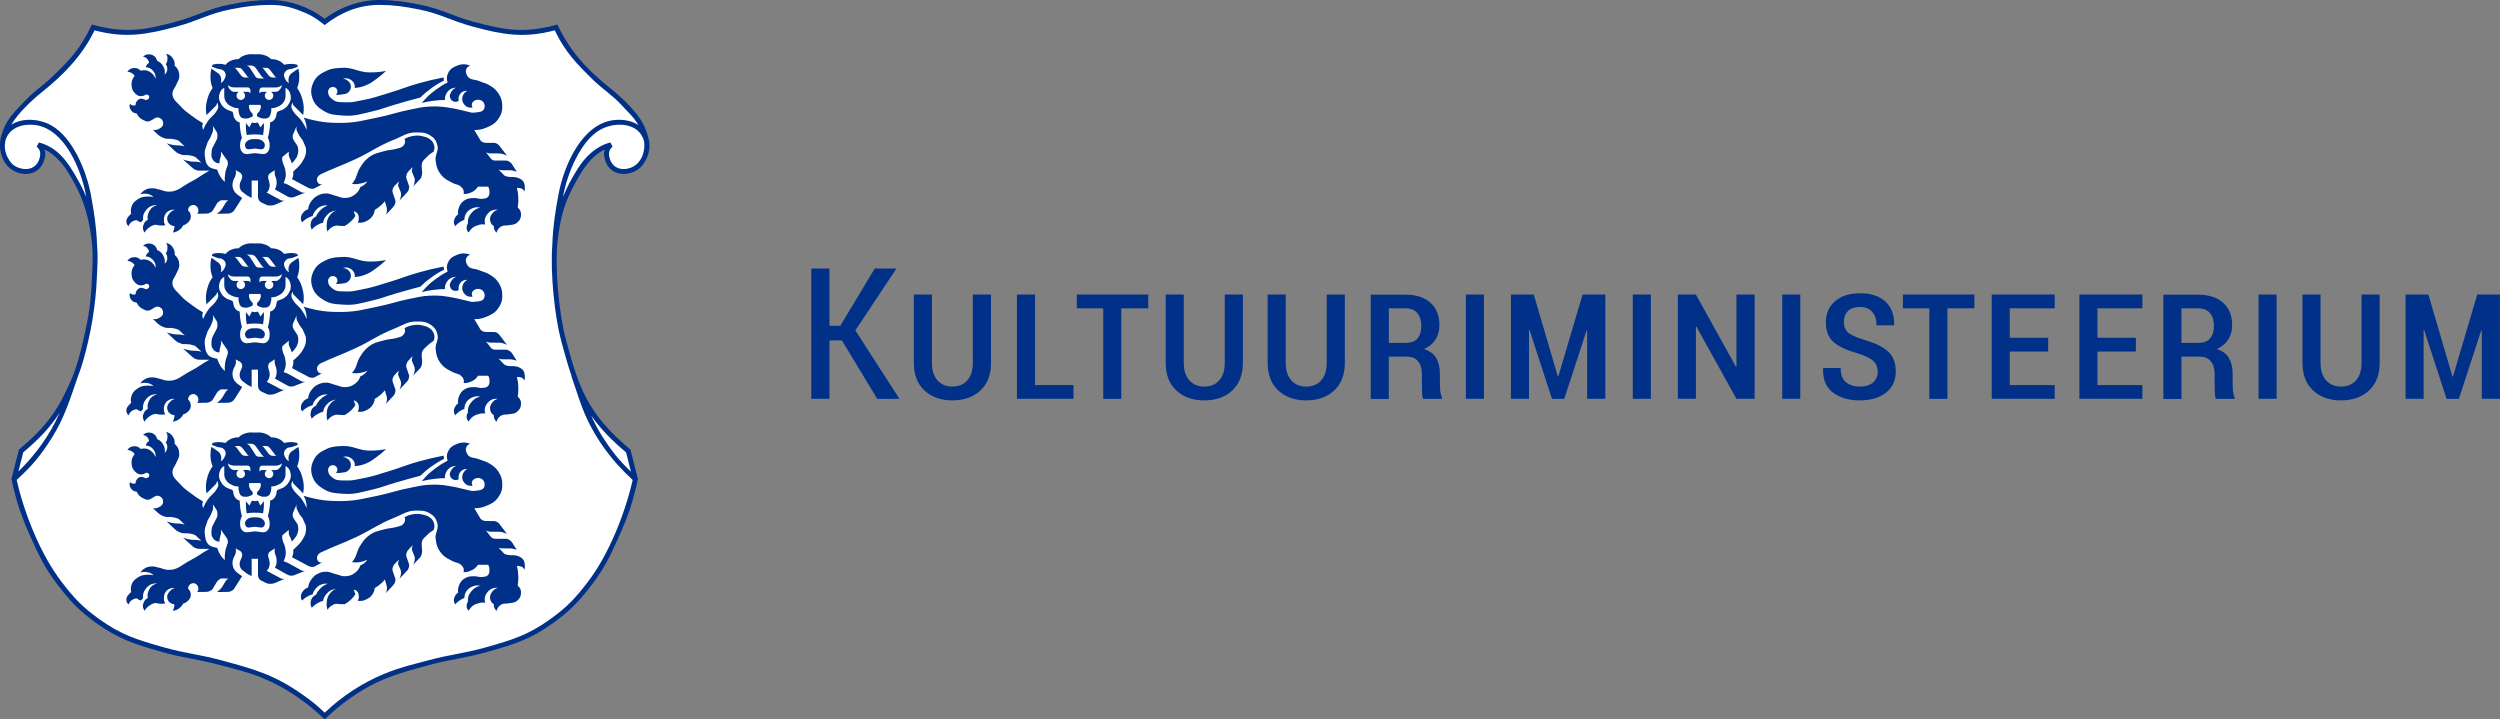 <?xml version="1.0" encoding="utf-8"?>
<!-- Generator: Adobe Illustrator 27.1.1, SVG Export Plug-In . SVG Version: 6.00 Build 0)  -->
<svg version="1.1" id="Layer_1" xmlns="http://www.w3.org/2000/svg" xmlns:xlink="http://www.w3.org/1999/xlink" x="0px" y="0px"
	 width="38.226px" height="11px" viewBox="0 0 38.226 11" enable-background="new 0 0 38.226 11" xml:space="preserve">
<rect x="0" y="0" width="38.226" height="11" fill="#808080" stroke="none"/>
<g>
	<path fill="#003087" d="M37.131,4.504h-0.349v1.594h0.276V5.046l0.008-0.001l0.343,1.054h0.188l0.342-1.047l0.008,0.001v1.045
		h0.278V4.504h-0.347l-0.371,1.253h-0.008L37.131,4.504L37.131,4.504z M36.109,4.504v1.043c0,0.115-0.028,0.204-0.084,0.268
		c-0.056,0.064-0.132,0.096-0.229,0.096c-0.096,0-0.172-0.032-0.229-0.096c-0.057-0.064-0.085-0.153-0.085-0.268V4.504h-0.276V5.55
		c0,0.18,0.054,0.32,0.163,0.421c0.108,0.101,0.251,0.151,0.427,0.151c0.176,0,0.318-0.05,0.427-0.151
		c0.108-0.101,0.163-0.241,0.163-0.421V4.504H36.109L36.109,4.504z M34.81,4.504h-0.276v1.594h0.276V4.504z M33.355,4.715h0.256
		c0.08,0,0.141,0.024,0.181,0.073c0.04,0.048,0.06,0.114,0.06,0.196c0,0.083-0.02,0.147-0.06,0.192
		c-0.04,0.045-0.1,0.067-0.181,0.067h-0.256V4.715z M33.635,5.453c0.073,0,0.129,0.023,0.168,0.07
		c0.039,0.047,0.059,0.112,0.059,0.196v0.144c0,0.047,0.001,0.094,0.003,0.139c0.002,0.046,0.008,0.078,0.017,0.097l0.286,0V6.075
		c-0.012-0.019-0.02-0.049-0.024-0.09c-0.004-0.041-0.006-0.082-0.006-0.122V5.716c0-0.096-0.019-0.176-0.057-0.241
		c-0.038-0.065-0.1-0.111-0.186-0.137c0.077-0.035,0.135-0.084,0.175-0.146c0.04-0.062,0.06-0.135,0.06-0.22
		c0-0.147-0.046-0.261-0.138-0.343c-0.092-0.082-0.219-0.123-0.381-0.123h-0.532v1.594h0.276V5.453L33.635,5.453L33.635,5.453z
		 M32.658,5.164h-0.587V4.715h0.687V4.504h-0.963v1.594h0.963V5.888h-0.687V5.375h0.587V5.164L32.658,5.164z M31.317,5.164H30.73
		V4.715h0.687V4.504h-0.963v1.594h0.963V5.888H30.73V5.375h0.587V5.164L31.317,5.164z M30.188,4.504h-1.092v0.211H29.5v1.384h0.277
		V4.715h0.412V4.504z M28.641,5.847c-0.047,0.043-0.115,0.064-0.207,0.064c-0.085,0-0.154-0.022-0.209-0.067
		c-0.054-0.044-0.081-0.117-0.081-0.217h-0.265l-0.004,0.008c-0.004,0.164,0.045,0.286,0.149,0.366
		c0.104,0.08,0.241,0.121,0.41,0.121c0.169,0,0.303-0.039,0.403-0.118c0.1-0.079,0.15-0.187,0.15-0.324
		c0-0.134-0.04-0.236-0.119-0.307c-0.079-0.071-0.202-0.13-0.369-0.179c-0.124-0.038-0.206-0.076-0.246-0.114
		c-0.04-0.039-0.06-0.092-0.06-0.159c0-0.066,0.02-0.12,0.061-0.163c0.041-0.043,0.103-0.064,0.187-0.064
		c0.083,0,0.146,0.026,0.188,0.077c0.043,0.051,0.064,0.119,0.064,0.204l0.266,0l0.003-0.008c0.004-0.152-0.041-0.27-0.133-0.355
		c-0.093-0.085-0.222-0.128-0.387-0.128c-0.16,0-0.288,0.04-0.382,0.121c-0.095,0.081-0.142,0.188-0.142,0.32
		c0,0.136,0.039,0.238,0.118,0.306c0.079,0.068,0.205,0.127,0.378,0.175c0.113,0.037,0.191,0.076,0.233,0.116
		c0.042,0.041,0.064,0.094,0.064,0.159C28.711,5.749,28.687,5.804,28.641,5.847L28.641,5.847z M27.527,4.504h-0.276v1.594h0.276
		V4.504z M26.829,4.504h-0.278v1.1l-0.008,0.003l-0.612-1.103h-0.276v1.594h0.276V4.997l0.008-0.003l0.612,1.104h0.278V4.504
		L26.829,4.504z M25.242,4.504h-0.276v1.594h0.276V4.504z M23.452,4.504h-0.349v1.594h0.276V5.046l0.008-0.001l0.344,1.054h0.187
		l0.342-1.047l0.008,0.001v1.045h0.278V4.504h-0.348l-0.371,1.253H23.82L23.452,4.504L23.452,4.504z M22.69,4.504h-0.276v1.594
		h0.276V4.504z M21.235,4.715h0.256c0.08,0,0.141,0.024,0.181,0.073c0.04,0.048,0.06,0.114,0.06,0.196
		c0,0.083-0.02,0.147-0.059,0.192c-0.04,0.045-0.1,0.067-0.181,0.067h-0.256V4.715z M21.514,5.453c0.073,0,0.129,0.023,0.168,0.07
		c0.039,0.047,0.059,0.112,0.059,0.196v0.144c0,0.047,0.001,0.094,0.003,0.139c0.002,0.046,0.008,0.078,0.017,0.097l0.286,0V6.075
		c-0.012-0.019-0.02-0.049-0.024-0.09c-0.004-0.041-0.006-0.082-0.006-0.122V5.716c0-0.096-0.019-0.176-0.057-0.241
		c-0.038-0.065-0.1-0.111-0.186-0.137c0.077-0.035,0.135-0.084,0.175-0.146c0.04-0.062,0.06-0.135,0.06-0.22
		c0-0.147-0.046-0.261-0.137-0.343c-0.092-0.082-0.219-0.123-0.381-0.123h-0.532v1.594h0.276V5.453L21.514,5.453z M20.286,4.504
		v1.043c0,0.115-0.028,0.204-0.084,0.268c-0.056,0.064-0.132,0.096-0.229,0.096c-0.096,0-0.172-0.032-0.229-0.096
		c-0.056-0.064-0.085-0.153-0.085-0.268V4.504h-0.276V5.55c0,0.18,0.054,0.32,0.163,0.421c0.109,0.101,0.251,0.151,0.427,0.151
		c0.176,0,0.318-0.05,0.427-0.151c0.109-0.101,0.163-0.241,0.163-0.421l0-1.045H20.286L20.286,4.504z M18.727,4.504v1.043
		c0,0.115-0.028,0.204-0.084,0.268c-0.056,0.064-0.132,0.096-0.229,0.096c-0.096,0-0.172-0.032-0.228-0.096
		C18.128,5.752,18.1,5.662,18.1,5.548V4.504h-0.276V5.55c0,0.18,0.054,0.32,0.163,0.421c0.109,0.101,0.251,0.151,0.427,0.151
		c0.176,0,0.319-0.05,0.427-0.151c0.109-0.101,0.163-0.241,0.163-0.421V4.504H18.727L18.727,4.504z M17.557,4.504h-1.092v0.211
		h0.404v1.384h0.276V4.715h0.412V4.504z M15.825,4.504h-0.276v1.594h0.865V5.888h-0.588V4.504L15.825,4.504z M14.875,4.504v1.043
		c0,0.115-0.028,0.204-0.084,0.268c-0.056,0.064-0.133,0.096-0.229,0.096c-0.096,0-0.172-0.032-0.228-0.096
		c-0.057-0.064-0.085-0.153-0.085-0.268V4.504h-0.276V5.55c0,0.18,0.054,0.32,0.163,0.421c0.109,0.101,0.251,0.151,0.427,0.151
		c0.176,0,0.319-0.05,0.427-0.151c0.109-0.101,0.163-0.241,0.163-0.421V4.504H14.875L14.875,4.504z M13.414,6.099h0.339
		l-0.674-1.047l0.627-0.946h-0.331l-0.527,0.876h-0.165V4.106h-0.278v1.992h0.278V5.205h0.19L13.414,6.099L13.414,6.099z"/>
	<path fill-rule="evenodd" clip-rule="evenodd" fill="#FFFFFF" d="M4.964,0.335C4.834,0.233,4.75,0.186,4.595,0.127
		C4.422,0.062,4.3,0.038,4.128,0.038c-0.208,0-0.38,0.023-0.618,0.071c-0.326,0.065-0.495,0.175-0.811,0.26
		C2.381,0.453,2.193,0.509,1.864,0.49C1.691,0.481,1.593,0.465,1.425,0.42C1.35,0.579,1.298,0.665,1.194,0.807
		c-0.126,0.171-0.22,0.25-0.373,0.399C0.669,1.353,0.557,1.408,0.414,1.564c-0.132,0.143-0.223,0.22-0.3,0.399
		c-0.043,0.1-0.078,0.16-0.075,0.269C0.04,2.31,0.047,2.358,0.086,2.427C0.133,2.511,0.182,2.554,0.272,2.59
		c0.077,0.03,0.134,0.045,0.212,0.017c0.087-0.032,0.134-0.088,0.158-0.177c0.014-0.052,0.02-0.089,0-0.139
		C0.629,2.256,0.615,2.238,0.586,2.214c0.075,0.02,0.117,0.037,0.184,0.078c0.085,0.052,0.123,0.096,0.189,0.17
		C1.05,2.564,1.085,2.635,1.152,2.755c0.177,0.317,0.236,0.527,0.283,0.887C1.464,3.869,1.454,4,1.444,4.229
		C1.429,4.614,1.399,4.833,1.31,5.208C1.252,5.451,1.222,5.591,1.123,5.821c-0.207,0.481-0.4,0.74-0.802,1.076L0.213,7.326
		c0.079,0.352,0.144,0.549,0.293,0.877c0.132,0.293,0.21,0.462,0.406,0.717c0.194,0.253,0.322,0.389,0.581,0.576
		c0.346,0.249,0.591,0.322,1.002,0.439c0.333,0.094,0.54,0.106,0.88,0.198c0.26,0.071,0.413,0.101,0.661,0.203
		c0.238,0.097,0.366,0.172,0.575,0.321c0.147,0.103,0.225,0.168,0.355,0.292c0.129-0.124,0.208-0.189,0.355-0.292
		c0.21-0.148,0.338-0.224,0.575-0.321c0.248-0.102,0.401-0.133,0.661-0.203c0.339-0.092,0.547-0.104,0.88-0.198
		c0.41-0.116,0.655-0.189,1.002-0.439C8.695,9.309,8.823,9.173,9.016,8.92C9.212,8.665,9.29,8.496,9.422,8.203
		c0.148-0.329,0.214-0.525,0.293-0.877L9.606,6.896C9.205,6.561,9.011,6.302,8.804,5.821C8.705,5.591,8.802,5.802,8.618,5.208
		C8.549,4.985,8.499,4.614,8.483,4.229C8.474,4,8.463,3.869,8.493,3.641c0.047-0.36,0.106-0.57,0.283-0.887
		c0.067-0.119,0.102-0.191,0.194-0.292c0.066-0.074,0.104-0.119,0.189-0.17c0.067-0.04,0.109-0.058,0.184-0.078
		C9.313,2.238,9.299,2.256,9.285,2.29c-0.02,0.05-0.014,0.087,0,0.139c0.025,0.09,0.071,0.145,0.158,0.177
		C9.521,2.635,9.578,2.62,9.656,2.59c0.09-0.035,0.139-0.079,0.186-0.163C9.88,2.358,9.887,2.31,9.889,2.231
		c0.003-0.109-0.032-0.169-0.075-0.269c-0.077-0.179-0.168-0.256-0.3-0.399C9.371,1.408,9.258,1.353,9.106,1.205
		C8.953,1.057,8.86,0.978,8.733,0.807C8.629,0.665,8.577,0.579,8.502,0.42C8.335,0.465,8.236,0.481,8.063,0.49
		C7.735,0.509,7.546,0.453,7.228,0.368c-0.316-0.085-0.485-0.195-0.811-0.26c-0.238-0.047-0.41-0.071-0.618-0.071
		c-0.171,0-0.294,0.024-0.467,0.09C5.178,0.186,5.093,0.233,4.964,0.335L4.964,0.335z"/>
	<path fill="#003087" d="M4.036,7.688C4.037,7.741,4.032,7.797,4.021,7.85C3.98,7.839,3.94,7.839,3.897,7.839
		c-0.042,0-0.083,0.001-0.124,0.011C3.761,7.787,3.758,7.727,3.759,7.664l0.056,0.067C3.82,7.72,3.844,7.66,3.857,7.657L3.86,7.655
		c0.016,0.008,0.02,0.007,0.038,0.007c0.018,0,0.022,0.001,0.039-0.008C3.952,7.66,3.96,7.69,3.967,7.703
		c0.005,0.01,0.009,0.021,0.013,0.028l0.056-0.067V7.688L4.036,7.688z"/>
	<path fill-rule="evenodd" clip-rule="evenodd" fill="#003087" d="M5.903,6.867C5.807,6.885,5.751,6.89,5.652,6.89
		c-0.167,0-0.256-0.08-0.422-0.07C5.136,6.826,5.078,6.825,4.993,6.865C4.897,6.91,4.833,6.95,4.79,7.047
		c-0.04,0.09-0.042,0.16-0.008,0.252c0.034,0.089,0.095,0.136,0.166,0.179c0.104,0.064,0.178,0.062,0.3,0.072
		C5.42,7.563,5.515,7.527,5.681,7.489C5.824,7.457,5.9,7.423,6.04,7.382C6.19,7.338,6.276,7.314,6.428,7.274
		c0.061-0.059,0.098-0.091,0.167-0.14c0.072-0.051,0.115-0.078,0.194-0.118L6.782,6.967C6.634,6.996,6.551,7.016,6.405,7.055
		c-0.181,0.05-0.279,0.096-0.46,0.15C5.784,7.253,5.695,7.288,5.53,7.317c-0.093,0.016-0.146,0.036-0.24,0.03
		C5.208,7.343,5.146,7.356,5.083,7.302C5.051,7.275,5.028,7.257,5.02,7.216C5.015,7.188,5.013,7.168,5.029,7.145
		c0.014-0.021,0.032-0.031,0.058-0.032c0.032-0.001,0.058,0.016,0.069,0.046c0.008,0.028,0.001,0.053-0.021,0.071
		C5.17,7.234,5.19,7.234,5.224,7.228c0.041-0.007,0.069-0.004,0.099-0.032C5.351,7.171,5.365,7.148,5.365,7.11
		c0-0.044-0.018-0.074-0.054-0.098C5.287,6.996,5.27,6.99,5.242,6.989c0.042-0.014,0.073-0.012,0.112,0.008
		C5.374,7.009,5.385,7.017,5.4,7.036c0.022,0.029,0.029,0.055,0.024,0.092c0.073-0.007,0.115-0.017,0.182-0.045
		c0.068-0.029,0.101-0.058,0.161-0.102C5.823,6.94,5.853,6.915,5.903,6.867L5.903,6.867z"/>
	<path fill-rule="evenodd" clip-rule="evenodd" fill="#003087" d="M3.898,7.91c-0.049,0-0.085,0-0.121,0.033
		c-0.01,0.008-0.016,0.014-0.022,0.025c-0.013,0.024-0.011,0.045,0,0.07c0.023,0.051,0.087,0.017,0.143,0.017
		c0.056,0,0.119,0.034,0.143-0.017c0.011-0.025,0.013-0.046,0-0.07C4.035,7.957,4.029,7.952,4.019,7.943
		C3.983,7.91,3.947,7.91,3.898,7.91L3.898,7.91z"/>
	<path fill-rule="evenodd" clip-rule="evenodd" fill="#003087" d="M6.52,8.191C6.49,8.221,6.465,8.237,6.453,8.277
		C6.444,8.305,6.449,8.351,6.449,8.351l0.005,0.057c0.002,0.025,0.001,0.039-0.006,0.063C6.443,8.492,6.439,8.505,6.424,8.522
		L6.316,8.637c0.013-0.024,0.019-0.039,0.023-0.066c0.004-0.027,0.007-0.044-0.003-0.069L6.3,8.411
		C6.294,8.396,6.299,8.386,6.301,8.37c0.002-0.013,0.003-0.017,0.008-0.033L6.248,8.402C6.233,8.418,6.225,8.428,6.218,8.45
		c-0.007,0.023-0.01,0.039-0.003,0.062l0.038,0.111C6.26,8.643,6.256,8.655,6.251,8.675C6.244,8.703,6.234,8.717,6.214,8.737
		L6.106,8.852C6.12,8.829,6.125,8.813,6.129,8.786c0.004-0.027,0.007-0.044-0.003-0.07L6.09,8.631
		C6.084,8.616,6.089,8.606,6.091,8.59c0.002-0.013,0.003-0.018,0.008-0.033L6.038,8.62c-0.015,0.016-0.023,0.028-0.03,0.048
		c-0.008,0.023-0.01,0.04-0.003,0.063l0.038,0.111C6.05,8.861,6.046,8.874,6.042,8.893C6.035,8.921,6.024,8.936,6.005,8.956
		L5.897,9.071c0.01-0.019,0.014-0.029,0.018-0.05c0.004-0.025,0.004-0.042-0.003-0.066L5.885,8.86
		C5.864,8.887,5.85,8.901,5.824,8.924C5.79,8.954,5.769,8.969,5.73,8.992C5.726,9.028,5.718,9.05,5.699,9.081
		C5.674,9.12,5.652,9.138,5.612,9.16C5.563,9.187,5.526,9.193,5.47,9.187C5.485,9.16,5.489,9.141,5.486,9.11
		C5.484,9.083,5.48,9.064,5.462,9.044c-0.016-0.018-0.03-0.025-0.054-0.028C5.413,9.028,5.416,9.035,5.42,9.047
		c0.006,0.015,0.008,0.024,0.014,0.04C5.409,9.124,5.392,9.144,5.36,9.174c-0.033,0.03-0.053,0.044-0.092,0.065
		C5.239,9.238,5.222,9.237,5.193,9.237C5.171,9.235,5.157,9.23,5.135,9.233C5.109,9.237,5.095,9.245,5.072,9.26
		c-0.03,0.018-0.046,0.034-0.064,0.065c-0.012-0.038-0.015-0.06-0.013-0.099c0.003-0.067,0.014-0.111,0.058-0.161
		c0.026-0.03,0.046-0.044,0.083-0.06C5.072,9.012,5.034,9.033,4.992,9.081C4.962,9.116,4.949,9.142,4.94,9.187
		C4.906,9.196,4.887,9.204,4.857,9.222C4.818,9.244,4.797,9.26,4.768,9.293C4.747,9.257,4.743,9.228,4.754,9.187
		C4.76,9.159,4.769,9.142,4.791,9.121c0.013-0.013,0.023-0.019,0.04-0.026c0.015-0.034,0.027-0.052,0.051-0.08
		c0.04-0.045,0.07-0.067,0.127-0.089C4.969,8.921,4.943,8.925,4.906,8.94C4.869,8.956,4.851,8.973,4.825,9.004
		C4.801,9.032,4.791,9.052,4.78,9.087c-0.035,0.01-0.055,0.018-0.087,0.038C4.662,9.143,4.645,9.156,4.619,9.183
		C4.603,9.158,4.599,9.139,4.602,9.11c0.002-0.033,0.015-0.052,0.036-0.078C4.66,9.006,4.678,8.995,4.711,8.983
		c0.008-0.055,0.021-0.087,0.055-0.131c0.033-0.043,0.059-0.065,0.109-0.087c0.039-0.017,0.063-0.022,0.105-0.023
		C5.042,8.74,5.075,8.764,5.136,8.779c0.054,0.012,0.083,0.034,0.138,0.032c0.061-0.002,0.1-0.012,0.149-0.049
		c0.046-0.034,0.068-0.064,0.088-0.118c0.023-0.009,0.036-0.016,0.056-0.031C5.59,8.595,5.601,8.582,5.618,8.558
		c-0.04,0.019-0.065,0.027-0.109,0.035C5.46,8.602,5.431,8.602,5.382,8.595c0.011-0.013,0.016-0.02,0.026-0.034
		c0.052-0.074,0.047-0.134,0.095-0.21c0.041-0.065,0.065-0.104,0.124-0.152c0.086-0.071,0.157-0.08,0.264-0.109
		C5.96,8.071,6.004,8.078,6.072,8.055c0.035-0.012,0.063-0.01,0.089-0.037c0.018-0.019,0.028-0.033,0.032-0.059
		c0.003-0.02,0.001-0.032-0.007-0.05C6.231,7.883,6.259,7.873,6.31,7.864c0.062-0.011,0.1-0.009,0.161,0.006
		c0.037,0.009,0.06,0.014,0.092,0.036C6.595,7.928,6.614,7.945,6.629,7.98c0.019,0.045,0.019,0.08,0,0.125
		C6.583,8.133,6.558,8.152,6.52,8.191L6.52,8.191z"/>
	<path fill-rule="evenodd" clip-rule="evenodd" fill="#003087" d="M8.023,8.625C8.019,8.594,8.015,8.574,7.995,8.55
		c-0.02-0.025-0.047-0.036-0.068-0.046c-0.02-0.009-0.062-0.015-0.085-0.015H7.817c-0.024,0-0.038,0.001-0.062-0.006
		C7.733,8.477,7.718,8.474,7.702,8.458L7.623,8.374c0.011,0.005,0.019,0.007,0.031,0.009c0.011,0.001,0.017,0.002,0.028,0.002h0.113
		c0.025,0,0.039,0.003,0.063,0.009c0.018,0.004,0.027,0.007,0.044,0.014l-0.06-0.096C7.827,8.29,7.819,8.276,7.797,8.261
		C7.775,8.246,7.759,8.238,7.732,8.238H7.591c-0.023,0-0.038,0.001-0.059-0.009c-0.02-0.01-0.027-0.022-0.041-0.039L7.431,8.112
		c0.014,0.008,0.023,0.01,0.038,0.014C7.482,8.128,7.489,8.13,7.502,8.13h0.123c0.03,0,0.047,0.005,0.076,0.013
		C7.722,8.15,7.734,8.154,7.753,8.165l-0.114-0.15C7.627,8,7.619,7.992,7.602,7.982C7.583,7.971,7.57,7.967,7.548,7.967H7.439
		c-0.021,0-0.034-0.001-0.054-0.009c-0.02-0.009-0.032-0.016-0.042-0.035L7.252,7.771C7.326,7.771,7.37,7.762,7.438,7.734
		c0.079-0.033,0.129-0.058,0.179-0.128c0.05-0.071,0.067-0.127,0.063-0.214C7.677,7.319,7.662,7.275,7.623,7.214
		C7.585,7.156,7.552,7.131,7.494,7.093c-0.058-0.038-0.1-0.042-0.164-0.069C7.258,6.993,7.182,7.012,7.145,6.942
		C7.128,6.91,7.115,6.884,7.126,6.849c0.011-0.033,0.03-0.052,0.063-0.064C7.111,6.758,7.053,6.759,6.977,6.792
		C6.924,6.815,6.89,6.834,6.861,6.884c-0.031,0.055-0.036,0.1-0.017,0.16C6.77,7.082,6.73,7.107,6.663,7.156
		C6.571,7.225,6.523,7.27,6.449,7.357C6.52,7.34,6.562,7.332,6.634,7.323C6.7,7.314,6.738,7.312,6.804,7.311
		C6.801,7.274,6.806,7.25,6.824,7.216c0.032-0.06,0.082-0.091,0.15-0.092c-0.03,0.011-0.046,0.025-0.065,0.051
		C6.885,7.21,6.868,7.243,6.884,7.283c0.014,0.034,0.04,0.055,0.078,0.057c0.02,0.001,0.034-0.002,0.052-0.014
		c-0.005-0.023-0.005-0.037,0.001-0.06C7.03,7.204,7.083,7.166,7.146,7.171c-0.02,0.009-0.03,0.018-0.044,0.035
		C7.06,7.255,7.055,7.321,7.094,7.374c0.033,0.044,0.078,0.062,0.132,0.052C7.218,7.412,7.215,7.402,7.214,7.386
		c0-0.048,0.049-0.078,0.098-0.078c0.052,0.001,0.096,0.039,0.098,0.091c0.005,0.105-0.085,0.097-0.159,0.107
		c-0.048,0.007-0.075-0.01-0.122-0.019c-0.069-0.013-0.106-0.028-0.174-0.04C6.806,7.418,6.718,7.404,6.565,7.412
		c-0.12,0.006-0.186,0.026-0.304,0.049C6.071,7.497,5.968,7.54,5.778,7.579C5.566,7.621,5.446,7.659,5.23,7.661
		c-0.231,0.003-0.365-0.015-0.587-0.08c0.024,0.042,0.033,0.07,0.041,0.117c0.004,0.027,0.004,0.042,0.004,0.069
		C4.665,7.714,4.649,7.684,4.615,7.636C4.572,7.571,4.523,7.551,4.483,7.484C4.474,7.467,4.466,7.459,4.46,7.44
		C4.455,7.421,4.453,7.409,4.458,7.389c0.003-0.015,0.007-0.025,0.017-0.038c0,0.014,0.002,0.023,0.008,0.035
		C4.488,7.395,4.491,7.4,4.498,7.406l0.138,0.138c0.015-0.095,0.012-0.155-0.014-0.248C4.602,7.227,4.585,7.189,4.544,7.13
		c0.023-0.062,0.03-0.1,0.032-0.167c0.001-0.051-0.002-0.08-0.013-0.129c-0.03,0.018-0.047,0.029-0.075,0.05
		C4.468,6.898,4.453,6.903,4.439,6.922C4.422,6.944,4.416,6.961,4.412,6.989C4.409,7.014,4.41,7.029,4.418,7.053
		C4.389,7.036,4.375,7.02,4.36,6.99C4.346,6.962,4.337,6.941,4.346,6.91C4.352,6.887,4.362,6.875,4.38,6.86
		c0.028-0.025,0.056-0.015,0.091-0.027c0.033-0.011,0.051-0.018,0.084-0.032C4.554,6.795,4.552,6.792,4.55,6.786
		C4.547,6.781,4.544,6.777,4.541,6.772C4.493,6.76,4.464,6.757,4.414,6.762C4.387,6.764,4.372,6.767,4.346,6.774
		C4.31,6.734,4.282,6.715,4.231,6.699C4.199,6.689,4.18,6.687,4.148,6.688C4.106,6.651,4.077,6.635,4.024,6.621
		C3.976,6.608,3.946,6.614,3.897,6.614c-0.05,0-0.079-0.006-0.127,0.007C3.717,6.635,3.687,6.651,3.647,6.688
		C3.614,6.687,3.595,6.689,3.563,6.699c-0.051,0.016-0.08,0.035-0.115,0.074C3.422,6.767,3.406,6.764,3.38,6.762
		C3.33,6.757,3.301,6.76,3.253,6.772C3.25,6.777,3.248,6.78,3.245,6.785c-0.003,0.007-0.005,0.01-0.007,0.017
		c0.032,0.013,0.051,0.02,0.084,0.032C3.357,6.845,3.385,6.836,3.413,6.86c0.019,0.015,0.028,0.027,0.035,0.05
		c0.008,0.031-0.001,0.051-0.015,0.08C3.419,7.02,3.405,7.036,3.376,7.053c0.008-0.024,0.009-0.039,0.006-0.065
		c-0.004-0.028-0.01-0.044-0.027-0.066C3.34,6.903,3.326,6.899,3.307,6.884C3.279,6.863,3.262,6.852,3.232,6.833
		c-0.011,0.05-0.014,0.079-0.014,0.13C3.22,7.03,3.227,7.068,3.251,7.13C3.209,7.189,3.191,7.227,3.171,7.296
		C3.145,7.389,3.142,7.449,3.158,7.544l0.138-0.138C3.303,7.4,3.306,7.395,3.31,7.386c0.006-0.012,0.008-0.021,0.008-0.035
		c0.01,0.013,0.014,0.022,0.017,0.038C3.34,7.409,3.339,7.421,3.333,7.44C3.328,7.459,3.32,7.467,3.31,7.484
		C3.27,7.551,3.222,7.571,3.178,7.636C3.145,7.684,3.129,7.714,3.106,7.768C3.097,7.75,3.095,7.737,3.094,7.717
		c0-0.02,0.002-0.032,0.01-0.049C3.031,7.625,2.99,7.598,2.923,7.547C2.858,7.498,2.817,7.473,2.764,7.412
		C2.701,7.34,2.628,7.297,2.638,7.202c0.006-0.049,0.034-0.069,0.053-0.115C2.714,7.03,2.744,7,2.741,6.938
		C2.739,6.872,2.718,6.829,2.67,6.785c0.004-0.038-0.001-0.063-0.02-0.097C2.624,6.641,2.593,6.617,2.54,6.605
		c0.018,0.03,0.023,0.051,0.02,0.086C2.559,6.721,2.552,6.74,2.535,6.766C2.553,6.79,2.559,6.81,2.558,6.841
		C2.556,6.876,2.545,6.9,2.517,6.924C2.526,6.875,2.52,6.843,2.497,6.8C2.473,6.757,2.449,6.733,2.403,6.714
		c-0.014-0.061-0.064-0.101-0.127-0.1c-0.038,0-0.062,0.011-0.089,0.037c0.034,0.004,0.055,0.018,0.074,0.046
		c0.011,0.016,0.016,0.028,0.018,0.046C2.266,6.751,2.26,6.757,2.25,6.769C2.239,6.783,2.234,6.793,2.228,6.812
		c0.049,0.002,0.08,0.018,0.112,0.055C2.373,6.905,2.383,6.94,2.377,6.99c-0.01-0.029-0.019-0.046-0.04-0.069
		C2.285,6.865,2.224,6.846,2.15,6.864C2.12,6.832,2.09,6.82,2.047,6.823c-0.045,0.003-0.075,0.02-0.1,0.058
		c0.029,0.001,0.047,0.007,0.071,0.023c0.019,0.012,0.028,0.021,0.041,0.039C2.047,6.958,2.04,6.967,2.032,6.984
		c-0.018,0.037-0.023,0.062-0.02,0.103c0.003,0.045,0.011,0.075,0.04,0.109c0.032,0.037,0.061,0.06,0.109,0.058
		c0.016-0.001,0.025-0.004,0.04-0.008C2.219,7.24,2.227,7.227,2.245,7.229c0.043,0.005,0.058,0.063,0,0.082
		C2.229,7.317,2.22,7.306,2.205,7.303c-0.02-0.005-0.03-0.014-0.049-0.011C2.129,7.294,2.113,7.306,2.097,7.326
		C2.079,7.347,2.073,7.365,2.073,7.392c-0.02,0.006-0.033,0.006-0.052,0c-0.015-0.005-0.023-0.01-0.035-0.02
		C1.976,7.409,1.982,7.438,2.004,7.47C2.026,7.501,2.052,7.515,2.09,7.518C2.114,7.57,2.142,7.597,2.193,7.621
		c0.025,0.012,0.041,0.021,0.068,0.02c0.035-0.001,0.05-0.02,0.081-0.035c0.02-0.009,0.029-0.023,0.052-0.025
		c0.024-0.003,0.04,0.001,0.06,0.014c0.028,0.019,0.041,0.044,0.04,0.078C2.494,7.717,2.462,7.74,2.422,7.759
		c-0.03,0.014-0.052,0.017-0.085,0.01l0.071,0.067c0.025,0.022,0.04,0.034,0.07,0.048C2.51,7.898,2.531,7.905,2.565,7.905l0.014,0
		c0.034,0,0.054,0,0.086,0.008C2.701,7.922,2.724,7.925,2.75,7.95l0.074,0.072c-0.019-0.007-0.03-0.009-0.05-0.012
		C2.757,8.007,2.748,8.005,2.732,8.005H2.714c-0.038,0-0.059-0.004-0.096-0.012c-0.028-0.006-0.044-0.011-0.07-0.02l0.117,0.111
		c0.024,0.023,0.039,0.035,0.069,0.049C2.766,8.147,2.786,8.154,2.82,8.154l0.014,0c0.034,0,0.054,0,0.087,0.008
		C2.955,8.17,2.979,8.174,3.005,8.199l0.075,0.072c-0.018-0.007-0.03-0.009-0.05-0.012C3.015,8.256,3.005,8.255,2.989,8.255H2.966
		c-0.037,0-0.059-0.005-0.096-0.012C2.842,8.236,2.826,8.232,2.799,8.222l0.135,0.121c0.017,0.016,0.027,0.025,0.048,0.034
		c0.022,0.01,0.036,0.015,0.06,0.015h0.161C3.067,8.467,3.031,8.506,2.911,8.567c-0.13,0.067-0.199,0.156-0.345,0.146
		C2.51,8.71,2.482,8.69,2.426,8.679C2.39,8.671,2.37,8.662,2.334,8.661c-0.048,0-0.079,0.004-0.12,0.029
		C2.182,8.709,2.166,8.725,2.148,8.756c0.037-0.013,0.061-0.016,0.101-0.008c0.043,0.007,0.068,0.019,0.101,0.048
		C2.316,8.789,2.298,8.787,2.265,8.788C2.2,8.789,2.158,8.795,2.104,8.831C2.052,8.867,2.021,8.898,2.006,8.96
		c-0.008,0.035-0.008,0.057,0,0.092C1.99,9.064,1.982,9.073,1.969,9.089C1.948,9.115,1.933,9.131,1.932,9.164
		C1.931,9.198,1.941,9.221,1.966,9.243c0.012-0.036,0.03-0.057,0.063-0.075C2.052,9.155,2.067,9.15,2.093,9.149
		c0.009,0.008,0.014,0.012,0.025,0.018C2.132,9.175,2.14,9.178,2.156,9.182l0.032-0.037c-0.006-0.061,0.007-0.102,0.046-0.15
		c0.046-0.055,0.097-0.078,0.17-0.074C2.336,8.938,2.296,8.974,2.271,9.037C2.255,9.076,2.253,9.102,2.26,9.144
		C2.23,9.159,2.214,9.176,2.2,9.205C2.177,9.253,2.18,9.296,2.211,9.339C2.23,9.305,2.246,9.288,2.277,9.265
		c0.035-0.026,0.06-0.038,0.103-0.046C2.402,9.225,2.415,9.228,2.438,9.23c0.034,0.004,0.055,0.003,0.088-0.003
		c-0.014-0.025-0.019-0.042-0.02-0.071C2.503,9.085,2.533,9.026,2.598,9C2.626,8.99,2.644,8.987,2.673,8.992
		C2.643,9,2.626,9.01,2.605,9.032C2.571,9.066,2.55,9.097,2.558,9.144C2.564,9.18,2.579,9.202,2.61,9.222
		C2.63,9.234,2.644,9.239,2.667,9.24c0,0.018-0.001,0.028-0.006,0.046c-0.005,0.021-0.009,0.033-0.02,0.053
		c0.046-0.005,0.074-0.017,0.109-0.046c0.025-0.021,0.037-0.036,0.052-0.064C2.827,9.222,2.84,9.215,2.86,9.199
		c0.041-0.033,0.064-0.07,0.056-0.122C2.912,9.045,2.901,9.025,2.877,9.004C2.872,8.959,2.909,8.918,2.955,8.917
		c0.048,0,0.085,0.048,0.078,0.096C3.03,9.029,3.026,9.038,3.016,9.052l0.14-0.002C3.177,9.049,3.19,9.046,3.21,9.036
		c0.022-0.011,0.035-0.02,0.047-0.041l0.056-0.093c0.01-0.017,0.018-0.026,0.035-0.038c0.015-0.012,0.025-0.02,0.044-0.019
		l0.101,0.001C3.481,8.853,3.475,8.858,3.465,8.868C3.457,8.876,3.452,8.881,3.446,8.892L3.401,8.968
		C3.387,8.992,3.375,9.002,3.355,9.021c-0.014,0.014-0.023,0.02-0.039,0.032L3.482,9.05c0.022,0,0.035-0.003,0.055-0.013
		c0.021-0.011,0.034-0.021,0.047-0.042l0.118-0.184C3.676,8.789,3.593,8.748,3.568,8.679C3.557,8.65,3.554,8.631,3.555,8.6
		C3.556,8.574,3.561,8.559,3.57,8.534c0.008-0.025,0.021-0.034,0.028-0.059c0.006-0.019,0.009-0.03,0.01-0.05
		c0-0.015-0.001-0.025-0.005-0.04l0.061,0.034c0.014,0.008,0.022,0.015,0.03,0.029c0.008,0.016,0.01,0.026,0.009,0.043
		C3.703,8.509,3.696,8.517,3.691,8.534c-0.01,0.028-0.022,0.041-0.025,0.07c-0.003,0.028-0.002,0.048,0.01,0.074
		c0.015,0.034,0.038,0.044,0.067,0.068c0.037,0.03,0.062,0.044,0.105,0.062V8.544h0.097v0.244c0,0.022,0.002,0.036,0.014,0.055
		c0.009,0.017,0.017,0.026,0.034,0.034l0.078,0.038C4.1,8.928,4.119,8.928,4.15,8.926C4.174,8.925,4.188,8.921,4.21,8.912
		l0.14-0.061C4.332,8.853,4.322,8.852,4.304,8.848C4.285,8.843,4.276,8.834,4.258,8.824L4.077,8.728
		C4.099,8.71,4.109,8.69,4.117,8.662c0.008-0.024,0.008-0.039,0.006-0.064C4.121,8.573,4.114,8.561,4.109,8.537
		C4.105,8.522,4.1,8.515,4.1,8.5C4.1,8.485,4.1,8.476,4.106,8.462c0.005-0.011,0.008-0.019,0.018-0.026l0.078-0.051
		C4.199,8.398,4.199,8.405,4.199,8.42c0,0.017,0.002,0.026,0.006,0.043c0.004,0.021,0.012,0.031,0.017,0.051
		C4.227,8.536,4.23,8.549,4.23,8.572c0.001,0.044-0.007,0.07-0.026,0.109l0.187,0.104C4.41,8.794,4.421,8.8,4.443,8.802
		c0.021,0.002,0.033,0.001,0.052-0.006l0.172-0.068C4.649,8.731,4.638,8.731,4.621,8.726c-0.02-0.005-0.028-0.014-0.046-0.024
		L4.397,8.605C4.386,8.599,4.379,8.597,4.368,8.593C4.356,8.589,4.349,8.585,4.336,8.582c0.008-0.013,0.01-0.021,0.015-0.035
		c0.007-0.02,0.011-0.032,0.015-0.052c0.008-0.047,0.003-0.076-0.006-0.123C4.351,8.323,4.328,8.3,4.32,8.251
		C4.315,8.238,4.314,8.229,4.315,8.215c0-0.015-0.002-0.026,0.008-0.035l0.094-0.079C4.415,8.115,4.414,8.123,4.415,8.138
		c0,0.011,0,0.018,0.002,0.029C4.422,8.189,4.431,8.2,4.44,8.221C4.449,8.244,4.454,8.257,4.463,8.28
		C4.478,8.265,4.486,8.256,4.5,8.238c0.023-0.029,0.037-0.047,0.049-0.083c0.01-0.029,0.013-0.048,0.012-0.079
		C4.558,8.045,4.556,8.025,4.538,7.998L4.492,7.93C4.48,7.913,4.477,7.9,4.475,7.88C4.473,7.853,4.481,7.838,4.492,7.812
		l0.047-0.107C4.532,7.725,4.53,7.738,4.533,7.758c0.002,0.015,0.004,0.024,0.011,0.037l0.037,0.07l0.047,0.062l0.047,0.108
		c0.007,0.039,0.007,0.063,0,0.102C4.665,8.185,4.649,8.21,4.624,8.253c-0.041,0.07-0.116,0.128-0.141,0.154
		c0,0,0.003,0.02,0.002,0.033C4.484,8.472,4.478,8.49,4.465,8.52l0.241,0.129c0.019,0.01,0.031,0.016,0.052,0.019
		c0.02,0.002,0.034,0.003,0.053-0.007l0.118-0.063c-0.017,0.006-0.03,0.005-0.046-0.003c-0.018-0.008-0.025-0.022-0.032-0.04
		c-0.017-0.045,0.017-0.09,0.057-0.109C5.069,8.368,5.237,8.31,5.442,8.214c0.231-0.108,0.346-0.202,0.583-0.296
		c0.128-0.05,0.197-0.111,0.335-0.111c0.086,0,0.143-0.001,0.215,0.044c0.035,0.023,0.056,0.037,0.079,0.072
		c0.02,0.031,0.026,0.051,0.035,0.087c0.02,0.085-0.038,0.135-0.029,0.221c0.011,0.097,0.029,0.158,0.092,0.233
		c0.052,0.062,0.1,0.079,0.172,0.118C6.972,8.607,7.013,8.6,7.051,8.639c0.018,0.018,0.03,0.029,0.037,0.054
		c0.006,0.02,0.006,0.034,0,0.055c0.04,0.001,0.063-0.003,0.1-0.018c0.056-0.021,0.087-0.045,0.121-0.094l0.155,0
		c0.015,0.026,0.02,0.044,0.02,0.074c0,0.034,0,0.059-0.023,0.084c-0.024,0.025-0.05,0.023-0.084,0.028
		C7.33,8.83,7.302,8.81,7.254,8.811C7.2,8.813,7.165,8.81,7.117,8.837C7.063,8.867,7.037,8.9,7.016,8.958
		C7.003,8.996,7,9.021,7.005,9.061C6.983,9.075,6.972,9.087,6.959,9.11c-0.025,0.045-0.025,0.087,0,0.132
		c0.025-0.028,0.041-0.043,0.072-0.063C7.056,9.162,7.071,9.154,7.1,9.144C7.103,9.061,7.144,9.002,7.22,8.969
		C7.265,8.95,7.297,8.947,7.344,8.958c-0.055,0.011-0.088,0.03-0.126,0.071C7.168,9.083,7.15,9.132,7.154,9.205
		C7.139,9.226,7.134,9.244,7.135,9.27c0.002,0.029,0.01,0.047,0.031,0.067C7.205,9.272,7.248,9.24,7.321,9.222
		c0.037-0.009,0.06-0.011,0.098-0.006C7.402,9.154,7.413,9.105,7.453,9.055c0.042-0.052,0.092-0.073,0.159-0.066
		c-0.039,0.011-0.062,0.027-0.087,0.06C7.502,9.081,7.49,9.105,7.493,9.145c0.004,0.043,0.021,0.071,0.058,0.094
		c-0.001,0.021,0,0.035,0.008,0.055C7.568,9.315,7.577,9.326,7.595,9.34C7.601,9.31,7.61,9.293,7.631,9.27
		c0.015-0.016,0.026-0.022,0.046-0.032c0.032-0.014,0.055-0.005,0.09-0.012c0.058-0.011,0.1-0.004,0.143-0.043
		c0.032-0.028,0.049-0.053,0.055-0.096c0.008-0.055-0.008-0.097-0.049-0.134c0.009-0.057,0.011-0.089,0.009-0.147
		c-0.002-0.06-0.007-0.094-0.021-0.152l0.018,0c0.018,0,0.022,0.002,0.047,0.009c0.018,0.004,0.038,0.023,0.05,0.047
		C8.027,8.679,8.028,8.659,8.023,8.625L8.023,8.625z M4.31,7.084C4.308,7.109,4.3,7.129,4.28,7.151
		C4.26,7.174,4.243,7.187,4.215,7.187H4.147c0.018,0.018,0.032,0.031,0.032,0.059c0,0.036-0.029,0.065-0.065,0.065
		c-0.036,0-0.065-0.029-0.065-0.065c0-0.019,0.008-0.035,0.02-0.047l0.012-0.012l-0.074,0c-0.017,0-0.027,0.009-0.04,0.022V7.191
		c0-0.012-0.001-0.021,0-0.03c0.001-0.019,0.019-0.041,0.04-0.041h0.218C4.254,7.119,4.288,7.106,4.31,7.084L4.31,7.084z
		 M4.074,6.82c0.012,0,0.019,0.003,0.029,0.009c0.01,0.006,0.015,0.01,0.023,0.02L4.197,6.94c0.005,0.007,0.006,0.012,0.011,0.018
		C4.216,6.965,4.222,6.968,4.231,6.97H4.174c-0.017,0-0.028-0.003-0.043-0.011C4.116,6.949,4.11,6.94,4.099,6.927L4.042,6.851
		C4.037,6.844,4.035,6.84,4.028,6.834C4.021,6.827,4.016,6.824,4.007,6.82L4.074,6.82L4.074,6.82z M3.844,6.785
		c0.017,0,0.027,0.006,0.041,0.015c0.012,0.007,0.019,0.014,0.028,0.026l0.084,0.12c0.006,0.007,0.008,0.011,0.015,0.017
		c0.01,0.01,0.017,0.015,0.029,0.021H3.963c-0.018,0-0.03-0.004-0.044-0.014C3.908,6.961,3.905,6.953,3.898,6.94L3.829,6.834
		c-0.007-0.011-0.011-0.017-0.02-0.026C3.796,6.797,3.787,6.791,3.77,6.785H3.844L3.844,6.785z M3.653,6.82
		c0.012,0,0.018,0.003,0.028,0.009c0.011,0.006,0.016,0.01,0.023,0.02L3.776,6.94c0.005,0.007,0.005,0.012,0.011,0.018
		C3.795,6.965,3.801,6.968,3.81,6.97H3.753c-0.018,0-0.028-0.003-0.043-0.011C3.695,6.949,3.689,6.94,3.678,6.927L3.622,6.851
		C3.617,6.844,3.613,6.84,3.607,6.834C3.6,6.827,3.595,6.824,3.586,6.82L3.653,6.82L3.653,6.82z M3.571,7.119h0.217
		c0.013,0,0.021,0.006,0.031,0.018c0.013,0.016,0.009,0.035,0.009,0.053L3.827,7.207c-0.011-0.011-0.02-0.02-0.038-0.02H3.714
		c0.019,0.018,0.032,0.031,0.032,0.059c0,0.036-0.029,0.065-0.065,0.065c-0.036,0-0.065-0.029-0.065-0.065
		c0-0.019,0.007-0.035,0.019-0.047l0.013-0.012l-0.068,0c-0.028,0-0.044-0.013-0.065-0.036C3.496,7.129,3.487,7.109,3.486,7.084
		C3.507,7.106,3.541,7.119,3.571,7.119L3.571,7.119z M3.481,8.309L3.455,8.384C3.447,8.405,3.447,8.419,3.443,8.441
		C3.436,8.489,3.434,8.516,3.438,8.564C3.423,8.552,3.416,8.544,3.404,8.531C3.39,8.516,3.385,8.507,3.374,8.492
		c-0.024-0.037-0.034-0.06-0.048-0.1L3.323,8.379C3.28,8.366,3.215,8.361,3.179,8.316C3.145,8.274,3.142,8.24,3.135,8.188
		c-0.007-0.044-0.007-0.07,0-0.114l0.041-0.119l0.041-0.07l0.032-0.077c0.006-0.015,0.008-0.025,0.009-0.042
		C3.26,7.744,3.259,7.73,3.254,7.709L3.31,7.795c0.014,0.022,0.015,0.039,0.015,0.063c0,0.027-0.002,0.044-0.015,0.068L3.254,8.033
		C3.237,8.064,3.236,8.086,3.234,8.121c-0.001,0.034-0.005,0.056,0.01,0.087c0.023,0.047,0.059,0.071,0.111,0.075
		c0.001-0.022,0.002-0.035,0.006-0.057c0.004-0.025,0.013-0.037,0.017-0.062C3.379,8.154,3.38,8.148,3.38,8.136
		c0-0.015-0.001-0.023-0.003-0.038l0.094,0.135c0.01,0.014,0.011,0.025,0.012,0.041C3.485,8.288,3.485,8.297,3.481,8.309
		L3.481,8.309z M4.417,7.369C4.399,7.401,4.384,7.418,4.354,7.441C4.323,7.465,4.299,7.468,4.262,7.484
		c-0.008,0.004-0.014,0.003-0.02,0.009C4.234,7.499,4.234,7.508,4.23,7.518C4.225,7.535,4.227,7.545,4.222,7.562
		C4.215,7.582,4.21,7.596,4.196,7.613C4.176,7.636,4.16,7.647,4.13,7.654c0,0.042-0.002,0.067-0.008,0.109
		C4.116,7.814,4.11,7.842,4.096,7.892c0.008,0.016,0.012,0.025,0.017,0.042c0.008,0.028,0.011,0.044,0.01,0.073
		C4.122,8.047,4.12,8.074,4.095,8.105c-0.047,0.061-0.12,0.021-0.197,0.021c-0.078,0-0.151,0.041-0.198-0.021
		C3.675,8.074,3.673,8.047,3.671,8.007C3.67,7.978,3.673,7.962,3.681,7.934c0.006-0.017,0.009-0.027,0.018-0.042
		C3.685,7.842,3.68,7.814,3.673,7.763C3.668,7.721,3.666,7.696,3.665,7.654c-0.03-0.007-0.047-0.018-0.066-0.041
		C3.585,7.596,3.58,7.582,3.573,7.562C3.568,7.545,3.57,7.535,3.565,7.518c-0.004-0.01-0.003-0.018-0.012-0.025
		c-0.006-0.006-0.012-0.005-0.02-0.009c-0.037-0.015-0.06-0.019-0.092-0.043c-0.03-0.023-0.045-0.039-0.063-0.072
		c-0.02-0.037-0.032-0.062-0.029-0.104c0.002-0.024,0.003-0.029,0.009-0.052c0.004-0.012,0.011-0.026,0.016-0.037
		c0.007-0.012,0.013-0.018,0.023-0.028c0.011-0.011,0.018-0.016,0.032-0.023v0.119c0,0.044,0.008,0.072,0.035,0.108
		c0.024,0.033,0.046,0.046,0.084,0.064c0.036,0.017,0.06,0.022,0.1,0.023C3.644,7.466,3.646,7.483,3.653,7.51
		c0.008,0.028,0.01,0.048,0.032,0.066c0.021,0.019,0.041,0.019,0.069,0.02C3.78,7.597,3.797,7.594,3.821,7.583
		C3.84,7.573,3.862,7.571,3.866,7.55c0.001-0.009,0-0.015-0.003-0.023C3.857,7.509,3.842,7.505,3.832,7.489
		C3.824,7.475,3.818,7.467,3.814,7.451C3.809,7.437,3.805,7.427,3.807,7.413c0.001-0.012-0.001-0.027,0.011-0.027l0.159,0
		c0.011,0,0.009,0.016,0.011,0.027c0.003,0.014-0.002,0.024-0.007,0.038c-0.005,0.016-0.01,0.024-0.018,0.038
		c-0.01,0.016-0.025,0.02-0.031,0.039C3.93,7.536,3.928,7.541,3.929,7.55c0.004,0.021,0.025,0.023,0.045,0.032
		c0.025,0.012,0.041,0.015,0.067,0.013C4.07,7.595,4.089,7.594,4.11,7.575c0.021-0.018,0.024-0.038,0.032-0.066
		C4.15,7.483,4.15,7.466,4.148,7.438c0.04-0.001,0.064-0.006,0.1-0.023c0.037-0.018,0.06-0.031,0.083-0.064
		c0.026-0.035,0.035-0.063,0.035-0.108V7.125c0.013,0.007,0.02,0.012,0.032,0.023c0.01,0.01,0.017,0.016,0.023,0.028
		c0.006,0.011,0.013,0.025,0.016,0.037c0.007,0.023,0.007,0.028,0.009,0.052C4.449,7.307,4.438,7.332,4.417,7.369L4.417,7.369z"/>
	<path fill="#003087" d="M4.036,4.796c0.001,0.055-0.004,0.11-0.014,0.163C3.98,4.947,3.94,4.948,3.897,4.947
		c-0.042,0-0.083,0.001-0.124,0.011C3.761,4.896,3.758,4.836,3.759,4.773l0.056,0.067C3.82,4.829,3.844,4.769,3.857,4.765
		L3.86,4.764c0.016,0.008,0.02,0.008,0.038,0.008c0.018,0,0.022,0,0.039-0.008C3.952,4.77,3.96,4.799,3.967,4.811
		c0.005,0.01,0.009,0.021,0.013,0.028l0.056-0.067V4.796L4.036,4.796z"/>
	<path fill-rule="evenodd" clip-rule="evenodd" fill="#003087" d="M5.903,3.976C5.807,3.994,5.751,3.999,5.652,3.999
		c-0.167,0-0.256-0.08-0.422-0.07C5.136,3.935,5.078,3.934,4.993,3.974C4.897,4.02,4.833,4.059,4.79,4.156
		c-0.04,0.09-0.042,0.16-0.008,0.252c0.034,0.088,0.095,0.136,0.166,0.179c0.104,0.064,0.178,0.062,0.3,0.071
		c0.173,0.014,0.267-0.023,0.433-0.06C5.824,4.566,5.9,4.532,6.04,4.491C6.19,4.447,6.276,4.424,6.428,4.383
		c0.061-0.06,0.098-0.091,0.167-0.141c0.072-0.052,0.115-0.078,0.194-0.118L6.782,4.076C6.634,4.105,6.551,4.125,6.405,4.165
		c-0.181,0.05-0.279,0.096-0.46,0.149C5.784,4.361,5.695,4.397,5.53,4.426C5.437,4.443,5.385,4.462,5.29,4.457
		C5.208,4.452,5.146,4.465,5.083,4.411C5.051,4.384,5.028,4.366,5.02,4.325C5.015,4.298,5.013,4.276,5.029,4.253
		c0.014-0.02,0.032-0.031,0.058-0.032c0.032-0.001,0.058,0.016,0.069,0.046C5.164,4.295,5.157,4.321,5.135,4.34
		C5.17,4.343,5.19,4.342,5.224,4.337C5.265,4.33,5.293,4.332,5.323,4.305C5.351,4.28,5.365,4.257,5.365,4.219
		c0-0.044-0.018-0.074-0.054-0.099C5.287,4.105,5.27,4.099,5.242,4.098c0.042-0.014,0.073-0.011,0.112,0.009
		C5.374,4.118,5.385,4.126,5.4,4.145C5.422,4.174,5.429,4.2,5.424,4.236C5.497,4.23,5.539,4.22,5.606,4.191
		C5.675,4.162,5.708,4.133,5.767,4.09C5.823,4.049,5.853,4.023,5.903,3.976L5.903,3.976z"/>
	<path fill-rule="evenodd" clip-rule="evenodd" fill="#003087" d="M3.898,5.019c-0.049,0-0.085,0-0.121,0.033
		c-0.01,0.008-0.016,0.014-0.022,0.025c-0.013,0.024-0.011,0.045,0,0.07c0.023,0.051,0.087,0.017,0.143,0.017
		c0.056,0,0.119,0.034,0.143-0.017c0.011-0.025,0.013-0.046,0-0.07C4.035,5.066,4.029,5.061,4.019,5.052
		C3.983,5.019,3.947,5.019,3.898,5.019L3.898,5.019z"/>
	<path fill-rule="evenodd" clip-rule="evenodd" fill="#003087" d="M6.52,5.299C6.49,5.33,6.465,5.345,6.453,5.386
		C6.444,5.414,6.449,5.46,6.449,5.46l0.005,0.056c0.002,0.025,0.001,0.039-0.006,0.063C6.443,5.6,6.439,5.614,6.424,5.63
		L6.316,5.745c0.013-0.023,0.019-0.039,0.023-0.066c0.004-0.027,0.007-0.044-0.003-0.07L6.3,5.52
		C6.294,5.505,6.299,5.494,6.301,5.478c0.002-0.013,0.003-0.017,0.008-0.033L6.248,5.51c-0.015,0.016-0.023,0.027-0.03,0.048
		c-0.007,0.023-0.01,0.039-0.003,0.063l0.038,0.111C6.26,5.75,6.256,5.764,6.251,5.784C6.244,5.811,6.234,5.825,6.214,5.845
		L6.106,5.96C6.12,5.937,6.125,5.921,6.129,5.895c0.004-0.027,0.007-0.044-0.003-0.07L6.09,5.739
		C6.084,5.724,6.089,5.714,6.091,5.698c0.002-0.013,0.003-0.018,0.008-0.033L6.038,5.728c-0.015,0.016-0.023,0.027-0.03,0.048
		c-0.008,0.023-0.01,0.039-0.003,0.063L6.044,5.95C6.05,5.969,6.046,5.982,6.042,6.001C6.035,6.029,6.024,6.044,6.005,6.063
		L5.897,6.179c0.01-0.018,0.014-0.03,0.018-0.05c0.004-0.025,0.004-0.041-0.003-0.067L5.885,5.967
		C5.864,5.994,5.85,6.009,5.824,6.032C5.79,6.062,5.769,6.077,5.73,6.1C5.726,6.136,5.718,6.158,5.699,6.189
		C5.674,6.228,5.652,6.245,5.612,6.267C5.563,6.294,5.526,6.302,5.47,6.295c0.014-0.028,0.018-0.047,0.016-0.078
		C5.484,6.19,5.48,6.172,5.462,6.152c-0.016-0.018-0.03-0.025-0.054-0.029c0.005,0.013,0.007,0.02,0.012,0.032
		c0.006,0.016,0.008,0.025,0.014,0.04C5.409,6.232,5.392,6.252,5.36,6.282c-0.033,0.03-0.053,0.044-0.092,0.065
		C5.239,6.346,5.222,6.346,5.193,6.344C5.171,6.343,5.157,6.338,5.135,6.342c-0.026,0.004-0.04,0.011-0.063,0.025
		c-0.03,0.019-0.046,0.035-0.064,0.065c-0.012-0.038-0.015-0.061-0.013-0.1c0.003-0.066,0.014-0.111,0.058-0.161
		c0.026-0.03,0.046-0.044,0.083-0.061C5.072,6.12,5.034,6.141,4.992,6.189C4.962,6.224,4.949,6.25,4.94,6.296
		C4.906,6.305,4.887,6.312,4.857,6.33c-0.039,0.022-0.06,0.038-0.089,0.071C4.747,6.366,4.743,6.336,4.754,6.296
		C4.76,6.267,4.769,6.25,4.791,6.23c0.013-0.013,0.023-0.019,0.04-0.026C4.847,6.17,4.858,6.151,4.883,6.123
		c0.04-0.045,0.07-0.067,0.127-0.089C4.969,6.029,4.943,6.032,4.906,6.048C4.869,6.064,4.851,6.082,4.825,6.111
		C4.801,6.14,4.791,6.16,4.78,6.195c-0.035,0.01-0.055,0.019-0.087,0.037C4.662,6.251,4.645,6.264,4.619,6.29
		C4.603,6.266,4.599,6.247,4.602,6.218C4.604,6.184,4.616,6.166,4.638,6.14C4.66,6.114,4.678,6.102,4.711,6.091
		C4.718,6.037,4.732,6.004,4.765,5.96c0.033-0.043,0.059-0.065,0.109-0.086c0.039-0.017,0.063-0.021,0.105-0.023
		c0.063-0.002,0.096,0.022,0.156,0.037C5.189,5.9,5.218,5.921,5.274,5.92c0.061-0.002,0.1-0.013,0.149-0.049
		c0.046-0.034,0.068-0.063,0.088-0.117c0.023-0.009,0.036-0.017,0.056-0.032C5.59,5.704,5.601,5.691,5.618,5.667
		c-0.04,0.019-0.065,0.027-0.109,0.034C5.46,5.71,5.431,5.71,5.382,5.704C5.393,5.691,5.399,5.683,5.408,5.67
		C5.461,5.597,5.455,5.536,5.503,5.46c0.041-0.065,0.065-0.104,0.124-0.152c0.086-0.071,0.157-0.08,0.264-0.109
		C5.96,5.18,6.004,5.188,6.072,5.165c0.035-0.012,0.063-0.011,0.089-0.038c0.018-0.019,0.028-0.033,0.032-0.059
		c0.003-0.02,0.001-0.032-0.007-0.051C6.231,4.992,6.259,4.982,6.31,4.973c0.062-0.011,0.1-0.01,0.161,0.006
		c0.037,0.009,0.06,0.014,0.092,0.036c0.032,0.022,0.051,0.038,0.066,0.074c0.019,0.044,0.019,0.079,0,0.124
		C6.583,5.241,6.558,5.261,6.52,5.299L6.52,5.299z"/>
	<path fill-rule="evenodd" clip-rule="evenodd" fill="#003087" d="M8.023,5.733C8.019,5.702,8.015,5.683,7.995,5.658
		c-0.02-0.025-0.047-0.035-0.068-0.045c-0.02-0.009-0.062-0.015-0.085-0.015l-0.026,0c-0.024,0-0.038,0.001-0.062-0.006
		C7.733,5.586,7.718,5.582,7.702,5.565L7.623,5.483c0.011,0.005,0.019,0.006,0.031,0.008c0.011,0.002,0.017,0.003,0.028,0.003h0.113
		c0.025,0,0.039,0.003,0.063,0.009C7.875,5.507,7.885,5.51,7.902,5.517l-0.06-0.096C7.827,5.399,7.819,5.385,7.797,5.37
		C7.775,5.355,7.759,5.347,7.732,5.347H7.591c-0.023,0-0.038,0.001-0.059-0.009c-0.02-0.01-0.027-0.022-0.041-0.039L7.431,5.221
		c0.014,0.008,0.023,0.01,0.038,0.013c0.013,0.003,0.02,0.005,0.033,0.005h0.123c0.03,0,0.047,0.005,0.076,0.013
		c0.021,0.007,0.033,0.011,0.052,0.022l-0.114-0.15C7.627,5.109,7.619,5.1,7.602,5.09C7.583,5.08,7.57,5.076,7.548,5.076H7.439
		c-0.021,0-0.034-0.001-0.054-0.009C7.365,5.057,7.353,5.05,7.343,5.032L7.252,4.88c0.074,0,0.117-0.009,0.186-0.037
		c0.079-0.033,0.129-0.058,0.179-0.128c0.05-0.071,0.067-0.127,0.063-0.213C7.677,4.428,7.662,4.384,7.623,4.322
		C7.585,4.264,7.552,4.239,7.494,4.202C7.436,4.164,7.394,4.16,7.33,4.133C7.258,4.101,7.182,4.121,7.145,4.051
		c-0.017-0.033-0.03-0.058-0.019-0.093c0.011-0.033,0.03-0.052,0.063-0.063C7.111,3.866,7.053,3.868,6.977,3.901
		C6.924,3.924,6.89,3.943,6.861,3.992C6.83,4.047,6.825,4.093,6.844,4.153C6.77,4.19,6.73,4.216,6.663,4.265
		c-0.092,0.068-0.14,0.114-0.214,0.201C6.52,4.448,6.562,4.441,6.634,4.432C6.7,4.423,6.738,4.421,6.804,4.42
		c-0.003-0.038,0.002-0.061,0.02-0.095c0.032-0.06,0.082-0.091,0.15-0.092c-0.03,0.012-0.046,0.025-0.065,0.051
		C6.885,4.319,6.868,4.352,6.884,4.391c0.014,0.035,0.04,0.056,0.078,0.057c0.02,0.001,0.034-0.002,0.052-0.014
		c-0.005-0.023-0.005-0.037,0.001-0.06c0.016-0.061,0.069-0.1,0.132-0.095c-0.02,0.01-0.03,0.018-0.044,0.034
		C7.06,4.364,7.055,4.43,7.094,4.483c0.033,0.044,0.078,0.062,0.132,0.052c-0.008-0.014-0.011-0.024-0.012-0.04
		c0-0.048,0.049-0.078,0.098-0.078c0.052,0.001,0.096,0.038,0.098,0.091c0.005,0.105-0.085,0.097-0.159,0.107
		c-0.048,0.007-0.075-0.01-0.122-0.019c-0.069-0.013-0.106-0.028-0.174-0.04C6.806,4.527,6.718,4.513,6.565,4.521
		C6.445,4.527,6.379,4.547,6.261,4.57c-0.19,0.037-0.293,0.079-0.483,0.118C5.566,4.73,5.446,4.768,5.23,4.77
		c-0.231,0.003-0.365-0.015-0.587-0.08C4.667,4.733,4.676,4.76,4.684,4.808C4.688,4.835,4.688,4.85,4.688,4.877
		C4.665,4.823,4.649,4.793,4.615,4.745C4.572,4.68,4.523,4.66,4.483,4.592C4.474,4.576,4.466,4.568,4.46,4.549
		C4.455,4.53,4.453,4.518,4.458,4.498C4.461,4.482,4.465,4.473,4.475,4.46c0,0.014,0.002,0.023,0.008,0.035
		c0.005,0.008,0.008,0.013,0.015,0.019l0.138,0.138c0.015-0.095,0.012-0.154-0.014-0.247c-0.02-0.069-0.037-0.107-0.078-0.166
		c0.023-0.062,0.03-0.101,0.032-0.167c0.001-0.051-0.002-0.08-0.013-0.129c-0.03,0.018-0.047,0.029-0.075,0.05
		C4.468,4.008,4.453,4.013,4.439,4.032C4.422,4.053,4.416,4.07,4.412,4.098C4.409,4.123,4.41,4.138,4.418,4.163
		C4.389,4.145,4.375,4.129,4.36,4.099C4.346,4.071,4.337,4.05,4.346,4.019c0.007-0.023,0.017-0.035,0.035-0.05
		c0.028-0.024,0.056-0.015,0.091-0.027c0.033-0.011,0.051-0.018,0.084-0.032C4.554,3.905,4.552,3.901,4.55,3.895
		C4.547,3.889,4.544,3.886,4.541,3.881c-0.048-0.012-0.077-0.015-0.127-0.01C4.387,3.873,4.372,3.876,4.346,3.883
		C4.31,3.843,4.282,3.824,4.231,3.808C4.199,3.798,4.18,3.796,4.148,3.797C4.106,3.76,4.077,3.744,4.024,3.73
		C3.976,3.717,3.946,3.722,3.897,3.722c-0.05,0-0.079-0.005-0.127,0.007C3.717,3.744,3.687,3.76,3.647,3.797
		C3.614,3.796,3.595,3.798,3.563,3.808c-0.051,0.016-0.08,0.035-0.115,0.075C3.422,3.876,3.406,3.873,3.38,3.871
		c-0.05-0.004-0.079-0.002-0.127,0.01C3.25,3.886,3.248,3.889,3.245,3.895c-0.003,0.006-0.005,0.01-0.007,0.016
		c0.032,0.013,0.051,0.02,0.084,0.032c0.035,0.012,0.063,0.003,0.091,0.027c0.019,0.016,0.028,0.028,0.035,0.05
		c0.008,0.031-0.001,0.052-0.015,0.08c-0.015,0.03-0.029,0.046-0.058,0.063c0.008-0.024,0.009-0.04,0.006-0.065
		C3.378,4.07,3.372,4.053,3.355,4.031C3.34,4.013,3.326,4.008,3.307,3.994C3.279,3.972,3.262,3.961,3.232,3.942
		c-0.011,0.05-0.014,0.079-0.014,0.131C3.22,4.139,3.227,4.177,3.251,4.239C3.209,4.298,3.191,4.337,3.171,4.406
		C3.145,4.499,3.142,4.558,3.158,4.653l0.138-0.138c0.007-0.006,0.01-0.011,0.014-0.019c0.006-0.012,0.008-0.02,0.008-0.035
		c0.01,0.013,0.014,0.022,0.017,0.037C3.34,4.518,3.339,4.53,3.333,4.549C3.328,4.568,3.32,4.576,3.31,4.592
		C3.27,4.66,3.222,4.68,3.178,4.745C3.145,4.793,3.129,4.823,3.106,4.877C3.097,4.858,3.095,4.846,3.094,4.825
		c0-0.019,0.002-0.031,0.01-0.048C3.031,4.734,2.99,4.707,2.923,4.656C2.858,4.607,2.817,4.582,2.764,4.521
		c-0.063-0.072-0.137-0.115-0.127-0.21c0.006-0.049,0.034-0.069,0.053-0.115c0.023-0.057,0.054-0.088,0.051-0.15
		C2.739,3.982,2.718,3.939,2.67,3.895c0.004-0.039-0.001-0.064-0.02-0.098C2.624,3.75,2.593,3.726,2.54,3.714
		c0.018,0.03,0.023,0.052,0.02,0.086C2.559,3.831,2.552,3.849,2.535,3.875c0.018,0.024,0.024,0.044,0.023,0.074
		c-0.001,0.036-0.013,0.06-0.041,0.083c0.008-0.048,0.003-0.08-0.02-0.123C2.473,3.865,2.449,3.842,2.403,3.823
		c-0.014-0.061-0.064-0.101-0.127-0.1c-0.038,0-0.062,0.011-0.089,0.037c0.034,0.004,0.055,0.017,0.074,0.046
		c0.011,0.016,0.016,0.027,0.018,0.046C2.266,3.86,2.26,3.866,2.25,3.878C2.239,3.892,2.234,3.903,2.228,3.921
		c0.049,0.002,0.08,0.018,0.112,0.055c0.033,0.038,0.044,0.073,0.038,0.123c-0.01-0.03-0.019-0.046-0.04-0.068
		C2.285,3.974,2.224,3.955,2.15,3.973C2.12,3.942,2.09,3.93,2.047,3.932c-0.045,0.003-0.075,0.02-0.1,0.058
		c0.029,0.001,0.047,0.007,0.071,0.023c0.019,0.012,0.028,0.021,0.041,0.039C2.047,4.067,2.04,4.076,2.032,4.093
		C2.015,4.13,2.009,4.155,2.012,4.197c0.003,0.045,0.011,0.074,0.04,0.109c0.032,0.037,0.061,0.06,0.109,0.057
		c0.016-0.001,0.025-0.004,0.04-0.008c0.017-0.005,0.025-0.018,0.043-0.017c0.043,0.005,0.058,0.063,0,0.083
		C2.229,4.426,2.22,4.415,2.205,4.412c-0.02-0.005-0.03-0.014-0.049-0.011C2.129,4.403,2.113,4.414,2.097,4.435
		C2.079,4.456,2.073,4.473,2.073,4.501c-0.02,0.005-0.033,0.005-0.052,0c-0.015-0.005-0.023-0.01-0.035-0.02
		c-0.01,0.037-0.004,0.066,0.018,0.098C2.026,4.61,2.052,4.624,2.09,4.627C2.114,4.678,2.142,4.705,2.193,4.73
		c0.025,0.012,0.041,0.021,0.068,0.02c0.035-0.001,0.05-0.02,0.081-0.035c0.02-0.009,0.029-0.023,0.052-0.025
		c0.024-0.004,0.04,0.001,0.06,0.014c0.028,0.019,0.041,0.043,0.04,0.077C2.494,4.825,2.462,4.848,2.422,4.867
		C2.392,4.881,2.37,4.884,2.337,4.877l0.071,0.067c0.025,0.022,0.04,0.034,0.07,0.048C2.51,5.006,2.531,5.014,2.565,5.014l0.014,0
		c0.034,0,0.054,0,0.086,0.008C2.701,5.031,2.724,5.034,2.75,5.059l0.074,0.072c-0.019-0.007-0.03-0.009-0.05-0.013
		C2.757,5.116,2.748,5.114,2.732,5.114H2.714c-0.038,0-0.059-0.004-0.096-0.012C2.59,5.096,2.575,5.091,2.548,5.081l0.117,0.111
		c0.024,0.023,0.039,0.035,0.069,0.048C2.766,5.255,2.786,5.262,2.82,5.262h0.014c0.034,0,0.054,0,0.087,0.008
		c0.034,0.009,0.058,0.012,0.084,0.037L3.081,5.38c-0.018-0.007-0.03-0.009-0.05-0.013C3.015,5.365,3.005,5.363,2.989,5.363H2.966
		c-0.037,0-0.059-0.004-0.096-0.012C2.842,5.345,2.826,5.34,2.799,5.33l0.135,0.121c0.017,0.015,0.027,0.024,0.048,0.034
		C3.005,5.495,3.018,5.5,3.042,5.5h0.161C3.067,5.575,3.031,5.614,2.911,5.675c-0.13,0.066-0.199,0.155-0.345,0.146
		C2.51,5.818,2.482,5.799,2.426,5.787C2.39,5.78,2.37,5.77,2.334,5.77c-0.048,0-0.079,0.004-0.12,0.029
		C2.182,5.817,2.166,5.833,2.148,5.865C2.184,5.852,2.209,5.85,2.248,5.856c0.043,0.007,0.068,0.019,0.101,0.049
		C2.316,5.898,2.298,5.896,2.265,5.896C2.2,5.897,2.158,5.903,2.104,5.939C2.052,5.975,2.021,6.007,2.006,6.068
		c-0.008,0.035-0.008,0.057,0,0.092C1.99,6.173,1.982,6.181,1.969,6.197C1.948,6.222,1.933,6.239,1.932,6.272
		C1.931,6.305,1.941,6.329,1.966,6.351c0.012-0.036,0.03-0.057,0.063-0.075c0.022-0.013,0.037-0.017,0.064-0.018
		c0.009,0.007,0.014,0.011,0.025,0.018c0.014,0.007,0.022,0.01,0.037,0.014l0.032-0.037C2.182,6.192,2.195,6.15,2.234,6.103
		c0.046-0.056,0.097-0.078,0.17-0.074C2.336,6.047,2.296,6.082,2.271,6.146C2.255,6.185,2.253,6.211,2.26,6.253
		C2.23,6.268,2.214,6.284,2.2,6.314C2.177,6.361,2.18,6.404,2.211,6.448C2.23,6.414,2.246,6.396,2.277,6.373
		c0.035-0.027,0.06-0.038,0.103-0.046c0.022,0.007,0.035,0.009,0.059,0.011c0.034,0.004,0.055,0.003,0.088-0.003
		C2.512,6.31,2.508,6.293,2.506,6.264c-0.003-0.07,0.027-0.13,0.092-0.155C2.626,6.098,2.644,6.096,2.673,6.1
		c-0.03,0.008-0.047,0.018-0.068,0.04C2.571,6.174,2.55,6.206,2.558,6.253C2.564,6.288,2.579,6.31,2.61,6.33
		c0.02,0.012,0.034,0.017,0.058,0.018c0,0.019-0.001,0.028-0.006,0.046c-0.005,0.021-0.009,0.033-0.02,0.052
		C2.687,6.442,2.715,6.43,2.751,6.4c0.025-0.02,0.037-0.036,0.052-0.064C2.827,6.33,2.84,6.323,2.86,6.307
		c0.041-0.033,0.064-0.07,0.056-0.122C2.912,6.153,2.901,6.133,2.877,6.111C2.872,6.067,2.909,6.026,2.955,6.025
		c0.048,0,0.085,0.048,0.078,0.096C3.03,6.138,3.026,6.147,3.016,6.16l0.14-0.001C3.177,6.157,3.19,6.154,3.21,6.145
		c0.022-0.011,0.035-0.02,0.047-0.041l0.056-0.093c0.01-0.017,0.018-0.027,0.035-0.038c0.015-0.011,0.025-0.02,0.044-0.02
		l0.101,0.002C3.481,5.962,3.475,5.966,3.465,5.976C3.457,5.984,3.452,5.989,3.446,6L3.401,6.076
		C3.387,6.099,3.375,6.111,3.355,6.129C3.341,6.143,3.332,6.15,3.316,6.16l0.167-0.002c0.022,0,0.035-0.004,0.055-0.013
		c0.021-0.011,0.034-0.021,0.047-0.042l0.118-0.184C3.676,5.897,3.593,5.857,3.568,5.788C3.557,5.758,3.554,5.74,3.555,5.709
		C3.556,5.683,3.561,5.667,3.57,5.643c0.008-0.025,0.021-0.035,0.028-0.059c0.006-0.019,0.009-0.03,0.01-0.049
		c0-0.016-0.001-0.025-0.005-0.04l0.061,0.033c0.014,0.008,0.022,0.015,0.03,0.03c0.008,0.015,0.01,0.026,0.009,0.043
		C3.703,5.617,3.696,5.626,3.691,5.642c-0.01,0.027-0.022,0.041-0.025,0.069c-0.003,0.029-0.002,0.047,0.01,0.074
		C3.691,5.821,3.714,5.83,3.743,5.853c0.037,0.03,0.062,0.045,0.105,0.063V5.652h0.097v0.244c0,0.021,0.002,0.035,0.014,0.054
		c0.009,0.016,0.017,0.026,0.034,0.035l0.078,0.037C4.1,6.036,4.119,6.036,4.15,6.033C4.174,6.032,4.188,6.029,4.21,6.02l0.14-0.061
		C4.332,5.961,4.322,5.96,4.304,5.956C4.285,5.95,4.276,5.942,4.258,5.932L4.077,5.836c0.022-0.017,0.032-0.037,0.04-0.065
		c0.008-0.025,0.008-0.039,0.006-0.065c-0.002-0.024-0.009-0.036-0.015-0.06C4.105,5.631,4.1,5.623,4.1,5.608
		C4.1,5.593,4.1,5.584,4.106,5.571C4.111,5.56,4.113,5.552,4.124,5.545l0.078-0.051C4.199,5.506,4.199,5.514,4.199,5.528
		c0,0.017,0.002,0.026,0.006,0.043c0.004,0.021,0.012,0.031,0.017,0.051C4.227,5.645,4.23,5.657,4.23,5.68
		c0.001,0.044-0.007,0.07-0.026,0.109l0.187,0.104c0.019,0.01,0.03,0.015,0.052,0.017C4.463,5.912,4.476,5.91,4.495,5.904
		l0.172-0.068C4.649,5.838,4.638,5.838,4.621,5.834C4.601,5.828,4.592,5.819,4.575,5.81L4.397,5.712
		C4.386,5.707,4.379,5.705,4.368,5.701C4.356,5.696,4.349,5.694,4.336,5.689c0.008-0.013,0.01-0.021,0.015-0.034
		c0.007-0.02,0.011-0.031,0.015-0.052C4.374,5.555,4.368,5.527,4.359,5.48C4.351,5.431,4.328,5.409,4.32,5.36
		C4.315,5.346,4.314,5.338,4.315,5.323c0-0.014-0.002-0.027,0.008-0.035l0.094-0.079C4.415,5.223,4.414,5.232,4.415,5.246
		c0,0.011,0,0.018,0.002,0.029C4.422,5.298,4.431,5.308,4.44,5.33c0.009,0.022,0.014,0.035,0.023,0.058
		C4.478,5.373,4.486,5.364,4.5,5.347c0.023-0.03,0.037-0.048,0.049-0.083c0.01-0.03,0.013-0.047,0.012-0.079
		C4.558,5.153,4.556,5.133,4.538,5.107L4.492,5.037C4.48,5.02,4.477,5.008,4.475,4.988C4.473,4.961,4.481,4.945,4.492,4.921
		l0.047-0.107C4.532,4.833,4.53,4.846,4.533,4.866C4.535,4.881,4.537,4.89,4.543,4.903l0.037,0.069l0.047,0.063l0.047,0.108
		c0.007,0.039,0.007,0.063,0,0.102C4.665,5.294,4.649,5.318,4.624,5.361C4.583,5.43,4.508,5.489,4.483,5.514
		c0,0,0.003,0.02,0.002,0.034C4.484,5.58,4.478,5.598,4.465,5.628l0.241,0.129c0.019,0.01,0.031,0.016,0.052,0.018
		c0.02,0.002,0.034,0.004,0.053-0.007l0.118-0.063c-0.017,0.006-0.03,0.005-0.046-0.003c-0.018-0.008-0.025-0.021-0.032-0.04
		c-0.017-0.045,0.017-0.09,0.057-0.109c0.161-0.077,0.329-0.136,0.534-0.232C5.673,5.214,5.788,5.12,6.026,5.027
		c0.128-0.05,0.197-0.111,0.335-0.111c0.086,0,0.143-0.002,0.215,0.044c0.035,0.022,0.056,0.038,0.079,0.072
		c0.02,0.03,0.026,0.051,0.035,0.087c0.02,0.085-0.038,0.135-0.029,0.221c0.011,0.097,0.029,0.158,0.092,0.233
		c0.052,0.062,0.1,0.079,0.172,0.118c0.048,0.025,0.089,0.019,0.127,0.057c0.018,0.018,0.03,0.03,0.037,0.054
		c0.006,0.021,0.006,0.034,0,0.055c0.04,0.001,0.063-0.003,0.1-0.017c0.056-0.021,0.087-0.045,0.121-0.095h0.155
		c0.015,0.026,0.02,0.044,0.02,0.074c0,0.034,0,0.059-0.023,0.084c-0.024,0.025-0.05,0.024-0.084,0.029
		C7.33,5.938,7.302,5.917,7.254,5.919C7.2,5.921,7.165,5.919,7.117,5.945c-0.053,0.03-0.08,0.063-0.101,0.121
		C7.003,6.104,7,6.129,7.005,6.169C6.983,6.183,6.972,6.195,6.959,6.218c-0.025,0.045-0.025,0.087,0,0.132
		c0.025-0.028,0.041-0.043,0.072-0.063C7.056,6.27,7.071,6.263,7.1,6.253C7.103,6.17,7.144,6.11,7.22,6.077
		c0.044-0.019,0.076-0.022,0.124-0.012c-0.055,0.012-0.088,0.03-0.126,0.072C7.168,6.191,7.15,6.24,7.154,6.312
		c-0.016,0.022-0.021,0.04-0.019,0.066c0.002,0.028,0.01,0.047,0.031,0.066C7.205,6.381,7.248,6.349,7.321,6.33
		c0.037-0.01,0.06-0.011,0.098-0.006C7.402,6.262,7.413,6.214,7.453,6.164c0.042-0.052,0.092-0.073,0.159-0.066
		c-0.039,0.011-0.062,0.027-0.087,0.06C7.502,6.189,7.49,6.214,7.493,6.253c0.004,0.043,0.021,0.072,0.058,0.095
		c-0.001,0.021,0,0.035,0.008,0.054c0.009,0.022,0.018,0.033,0.035,0.047c0.006-0.03,0.015-0.048,0.037-0.07
		c0.015-0.015,0.026-0.022,0.046-0.031c0.032-0.015,0.055-0.005,0.09-0.012c0.058-0.011,0.1-0.004,0.143-0.043
		C7.942,6.264,7.959,6.24,7.965,6.197C7.973,6.142,7.957,6.1,7.916,6.063c0.009-0.057,0.011-0.089,0.009-0.147
		c-0.002-0.06-0.007-0.093-0.021-0.152h0.018c0.018,0,0.022,0.002,0.047,0.008c0.018,0.004,0.038,0.023,0.05,0.047
		C8.027,5.787,8.028,5.767,8.023,5.733L8.023,5.733z M4.31,4.193C4.308,4.218,4.3,4.238,4.28,4.26
		C4.26,4.282,4.243,4.296,4.215,4.296H4.147c0.018,0.018,0.032,0.031,0.032,0.059c0,0.036-0.029,0.065-0.065,0.065
		c-0.036,0-0.065-0.029-0.065-0.065c0-0.019,0.008-0.035,0.02-0.047l0.012-0.012H4.007c-0.017,0-0.027,0.009-0.04,0.023V4.299
		c0-0.011-0.001-0.021,0-0.03c0.001-0.019,0.019-0.041,0.04-0.041h0.218C4.254,4.228,4.288,4.214,4.31,4.193L4.31,4.193z
		 M4.074,3.929c0.012,0,0.019,0.003,0.029,0.009c0.01,0.006,0.015,0.011,0.023,0.02l0.071,0.092
		c0.005,0.007,0.006,0.012,0.011,0.017c0.008,0.007,0.014,0.01,0.023,0.011H4.174c-0.017,0-0.028-0.003-0.043-0.011
		C4.116,4.058,4.11,4.049,4.099,4.035L4.042,3.96C4.037,3.953,4.035,3.949,4.028,3.943c-0.008-0.007-0.012-0.01-0.021-0.014H4.074
		L4.074,3.929z M3.844,3.894c0.017,0,0.027,0.005,0.041,0.014c0.012,0.008,0.019,0.014,0.028,0.026l0.084,0.121
		c0.006,0.007,0.008,0.011,0.015,0.017c0.01,0.01,0.017,0.014,0.029,0.02H3.963c-0.018,0-0.03-0.003-0.044-0.014
		C3.908,4.07,3.905,4.061,3.898,4.049L3.829,3.943c-0.007-0.011-0.011-0.017-0.02-0.026C3.796,3.905,3.787,3.9,3.77,3.894H3.844
		L3.844,3.894z M3.653,3.929c0.012,0,0.018,0.003,0.028,0.009c0.011,0.006,0.016,0.011,0.023,0.02l0.071,0.092
		c0.005,0.007,0.005,0.012,0.011,0.017c0.007,0.007,0.013,0.01,0.023,0.011H3.753c-0.018,0-0.028-0.003-0.043-0.011
		C3.695,4.058,3.689,4.049,3.678,4.035L3.622,3.96C3.617,3.953,3.613,3.949,3.607,3.943C3.6,3.936,3.595,3.933,3.586,3.929H3.653
		L3.653,3.929z M3.571,4.228h0.217c0.013,0,0.021,0.006,0.031,0.018C3.833,4.262,3.829,4.28,3.829,4.299L3.827,4.316
		c-0.011-0.011-0.02-0.02-0.038-0.02l-0.074,0c0.019,0.018,0.032,0.031,0.032,0.059c0,0.036-0.029,0.065-0.065,0.065
		c-0.036,0-0.065-0.029-0.065-0.065c0-0.019,0.007-0.035,0.019-0.047l0.013-0.012H3.581c-0.028,0-0.044-0.013-0.065-0.036
		C3.496,4.238,3.487,4.218,3.486,4.193C3.507,4.214,3.541,4.228,3.571,4.228L3.571,4.228z M3.481,5.417L3.455,5.492
		C3.447,5.514,3.447,5.527,3.443,5.55C3.436,5.597,3.434,5.625,3.438,5.672C3.423,5.661,3.416,5.653,3.404,5.639
		C3.39,5.625,3.385,5.615,3.374,5.6C3.351,5.563,3.34,5.539,3.326,5.5L3.323,5.487C3.28,5.474,3.215,5.47,3.179,5.424
		C3.145,5.382,3.142,5.348,3.135,5.295c-0.007-0.043-0.007-0.069,0-0.113l0.041-0.12l0.041-0.069l0.032-0.077
		c0.006-0.015,0.008-0.025,0.009-0.041C3.26,4.853,3.259,4.839,3.254,4.817L3.31,4.904c0.014,0.022,0.015,0.038,0.015,0.063
		c0,0.027-0.002,0.044-0.015,0.067L3.254,5.142C3.237,5.172,3.236,5.194,3.234,5.228c-0.001,0.035-0.005,0.057,0.01,0.088
		C3.267,5.363,3.303,5.387,3.355,5.39c0.001-0.022,0.002-0.035,0.006-0.056C3.365,5.31,3.373,5.297,3.377,5.273
		C3.379,5.262,3.38,5.255,3.38,5.245c0-0.015-0.001-0.023-0.003-0.038l0.094,0.135c0.01,0.013,0.011,0.025,0.012,0.041
		C3.485,5.396,3.485,5.405,3.481,5.417L3.481,5.417z M4.417,4.478C4.399,4.51,4.384,4.527,4.354,4.549
		C4.323,4.573,4.299,4.577,4.262,4.592c-0.008,0.004-0.014,0.003-0.02,0.009C4.234,4.608,4.234,4.616,4.23,4.627
		C4.225,4.643,4.227,4.654,4.222,4.67C4.215,4.691,4.21,4.704,4.196,4.722C4.176,4.745,4.16,4.756,4.13,4.763
		c0,0.042-0.002,0.067-0.008,0.108c-0.006,0.052-0.012,0.08-0.026,0.13c0.008,0.016,0.012,0.025,0.017,0.042
		c0.008,0.027,0.011,0.044,0.01,0.072C4.122,5.155,4.12,5.182,4.095,5.214c-0.047,0.061-0.12,0.021-0.197,0.021
		c-0.078,0-0.151,0.04-0.198-0.021C3.675,5.182,3.673,5.155,3.671,5.115C3.67,5.087,3.673,5.07,3.681,5.043
		c0.006-0.017,0.009-0.027,0.018-0.042c-0.014-0.05-0.019-0.078-0.026-0.13C3.668,4.829,3.666,4.805,3.665,4.763
		c-0.03-0.007-0.047-0.018-0.066-0.041C3.585,4.704,3.58,4.691,3.573,4.67C3.568,4.654,3.57,4.643,3.565,4.627
		c-0.004-0.01-0.003-0.018-0.012-0.025c-0.006-0.006-0.012-0.005-0.02-0.009c-0.037-0.015-0.06-0.019-0.092-0.043
		C3.411,4.527,3.396,4.51,3.378,4.478c-0.02-0.037-0.032-0.062-0.029-0.104c0.002-0.024,0.003-0.03,0.009-0.052
		C3.361,4.31,3.369,4.296,3.374,4.285c0.007-0.013,0.013-0.019,0.023-0.029c0.011-0.011,0.018-0.016,0.032-0.023v0.119
		c0,0.044,0.008,0.072,0.035,0.108c0.024,0.033,0.046,0.046,0.084,0.063c0.036,0.017,0.06,0.022,0.1,0.023
		C3.644,4.574,3.646,4.591,3.653,4.618c0.008,0.028,0.01,0.047,0.032,0.066c0.021,0.018,0.041,0.019,0.069,0.02
		C3.78,4.706,3.797,4.702,3.821,4.691C3.84,4.682,3.862,4.679,3.866,4.658c0.001-0.008,0-0.014-0.003-0.023
		C3.857,4.617,3.842,4.613,3.832,4.597C3.824,4.583,3.818,4.575,3.814,4.559C3.809,4.545,3.805,4.536,3.807,4.521
		C3.809,4.51,3.807,4.494,3.818,4.494h0.159c0.011,0,0.009,0.016,0.011,0.027c0.003,0.015-0.002,0.024-0.007,0.038
		c-0.005,0.016-0.01,0.024-0.018,0.038c-0.01,0.016-0.025,0.02-0.031,0.038C3.93,4.644,3.928,4.65,3.929,4.658
		c0.004,0.021,0.025,0.024,0.045,0.033c0.025,0.011,0.041,0.015,0.067,0.013C4.07,4.703,4.089,4.702,4.11,4.684
		c0.021-0.018,0.024-0.038,0.032-0.066C4.15,4.591,4.15,4.574,4.148,4.546c0.04,0,0.064-0.006,0.1-0.023
		c0.037-0.018,0.06-0.031,0.083-0.063c0.026-0.035,0.035-0.064,0.035-0.108V4.233c0.013,0.007,0.02,0.013,0.032,0.023
		c0.01,0.01,0.017,0.016,0.023,0.029C4.426,4.296,4.434,4.31,4.437,4.322C4.444,4.345,4.444,4.35,4.446,4.374
		C4.449,4.415,4.438,4.441,4.417,4.478L4.417,4.478z"/>
	<path fill="#003087" d="M4.036,1.904c0.001,0.054-0.004,0.109-0.014,0.162C3.98,2.056,3.94,2.056,3.897,2.055
		c-0.042,0-0.083,0.002-0.124,0.011C3.761,2.004,3.758,1.944,3.759,1.881l0.056,0.067C3.82,1.937,3.844,1.877,3.857,1.873
		L3.86,1.872C3.876,1.881,3.88,1.88,3.898,1.88c0.018,0,0.022,0,0.039-0.008C3.952,1.878,3.96,1.907,3.967,1.92
		c0.005,0.01,0.009,0.02,0.013,0.028l0.056-0.067V1.904L4.036,1.904z"/>
	<path fill-rule="evenodd" clip-rule="evenodd" fill="#003087" d="M5.903,1.084C5.807,1.102,5.751,1.107,5.652,1.107
		c-0.167,0-0.256-0.08-0.422-0.07C5.136,1.043,5.078,1.042,4.993,1.082C4.897,1.128,4.833,1.167,4.79,1.264
		c-0.04,0.09-0.042,0.16-0.008,0.252c0.034,0.089,0.095,0.136,0.166,0.179c0.104,0.064,0.178,0.062,0.3,0.072
		C5.42,1.78,5.515,1.744,5.681,1.706C5.824,1.675,5.9,1.64,6.04,1.599C6.19,1.555,6.276,1.531,6.428,1.491
		C6.488,1.431,6.526,1.4,6.594,1.35c0.072-0.052,0.115-0.078,0.194-0.118L6.782,1.184C6.634,1.213,6.551,1.233,6.405,1.273
		c-0.181,0.05-0.279,0.096-0.46,0.149C5.784,1.47,5.695,1.505,5.53,1.534C5.437,1.551,5.385,1.57,5.29,1.564
		C5.208,1.56,5.146,1.573,5.083,1.519C5.051,1.492,5.028,1.474,5.02,1.434C5.015,1.406,5.013,1.385,5.029,1.362
		C5.043,1.341,5.061,1.331,5.087,1.33c0.032-0.001,0.058,0.015,0.069,0.046c0.008,0.028,0.001,0.053-0.021,0.072
		C5.17,1.451,5.19,1.451,5.224,1.445c0.041-0.007,0.069-0.004,0.099-0.031c0.028-0.025,0.041-0.049,0.042-0.086
		c0-0.044-0.018-0.074-0.054-0.099C5.287,1.213,5.27,1.207,5.242,1.206c0.042-0.014,0.073-0.012,0.112,0.009
		C5.374,1.226,5.385,1.234,5.4,1.253c0.022,0.029,0.029,0.055,0.024,0.092c0.073-0.006,0.115-0.017,0.182-0.045
		C5.675,1.27,5.708,1.242,5.767,1.198C5.823,1.157,5.853,1.131,5.903,1.084L5.903,1.084z"/>
	<path fill-rule="evenodd" clip-rule="evenodd" fill="#003087" d="M3.898,2.127c-0.049,0-0.085,0-0.121,0.033
		c-0.01,0.009-0.016,0.014-0.022,0.025c-0.013,0.024-0.011,0.045,0,0.07c0.023,0.051,0.087,0.017,0.143,0.017
		c0.056,0,0.119,0.034,0.143-0.017c0.011-0.025,0.013-0.046,0-0.07C4.035,2.174,4.029,2.169,4.019,2.16
		C3.983,2.127,3.947,2.127,3.898,2.127L3.898,2.127z"/>
	<path fill-rule="evenodd" clip-rule="evenodd" fill="#003087" d="M6.52,2.407C6.49,2.438,6.465,2.453,6.453,2.494
		C6.444,2.522,6.449,2.568,6.449,2.568l0.005,0.057c0.002,0.025,0.001,0.039-0.006,0.063C6.443,2.709,6.439,2.722,6.424,2.739
		L6.316,2.853C6.329,2.83,6.335,2.815,6.339,2.788c0.004-0.027,0.007-0.045-0.003-0.07L6.3,2.628
		C6.294,2.613,6.299,2.603,6.301,2.587c0.002-0.013,0.003-0.018,0.008-0.033L6.248,2.618c-0.015,0.016-0.023,0.027-0.03,0.048
		C6.211,2.69,6.208,2.706,6.215,2.729L6.253,2.84C6.26,2.859,6.256,2.872,6.251,2.892C6.244,2.919,6.234,2.934,6.214,2.954
		L6.106,3.069C6.12,3.045,6.125,3.03,6.129,3.004c0.004-0.027,0.007-0.045-0.003-0.07L6.09,2.848
		C6.084,2.833,6.089,2.822,6.091,2.807c0.002-0.013,0.003-0.018,0.008-0.033L6.038,2.836c-0.015,0.016-0.023,0.027-0.03,0.048
		c-0.008,0.023-0.01,0.04-0.003,0.063l0.038,0.111C6.05,3.078,6.046,3.091,6.042,3.11C6.035,3.138,6.024,3.152,6.005,3.173
		L5.897,3.287c0.01-0.018,0.014-0.029,0.018-0.05c0.004-0.025,0.004-0.041-0.003-0.066L5.885,3.077
		C5.864,3.103,5.85,3.118,5.824,3.141C5.79,3.171,5.769,3.186,5.73,3.209C5.726,3.245,5.718,3.267,5.699,3.297
		C5.674,3.336,5.652,3.354,5.612,3.376C5.563,3.403,5.526,3.41,5.47,3.404c0.014-0.027,0.018-0.047,0.016-0.078
		C5.484,3.299,5.48,3.28,5.462,3.26c-0.016-0.018-0.03-0.025-0.054-0.029C5.413,3.244,5.416,3.25,5.42,3.263
		c0.006,0.016,0.008,0.025,0.014,0.04C5.409,3.34,5.392,3.36,5.36,3.39C5.327,3.42,5.307,3.435,5.268,3.456
		C5.239,3.455,5.222,3.454,5.193,3.453C5.171,3.452,5.157,3.446,5.135,3.45c-0.026,0.004-0.04,0.011-0.063,0.026
		C5.042,3.495,5.027,3.51,5.008,3.541c-0.012-0.037-0.015-0.06-0.013-0.1c0.003-0.066,0.014-0.11,0.058-0.161
		c0.026-0.03,0.046-0.044,0.083-0.06C5.072,3.228,5.034,3.249,4.992,3.297C4.962,3.332,4.949,3.359,4.94,3.404
		C4.906,3.413,4.887,3.421,4.857,3.438C4.818,3.46,4.797,3.477,4.768,3.51C4.747,3.474,4.743,3.444,4.754,3.404
		C4.76,3.375,4.769,3.358,4.791,3.338c0.013-0.013,0.023-0.019,0.04-0.026c0.015-0.034,0.027-0.052,0.051-0.08
		c0.04-0.045,0.07-0.067,0.127-0.089C4.969,3.137,4.943,3.141,4.906,3.157C4.869,3.172,4.851,3.189,4.825,3.22
		C4.801,3.248,4.791,3.268,4.78,3.303c-0.035,0.01-0.055,0.019-0.087,0.037C4.662,3.36,4.645,3.373,4.619,3.399
		C4.603,3.374,4.599,3.355,4.602,3.326c0.002-0.033,0.015-0.052,0.036-0.078C4.66,3.223,4.678,3.211,4.711,3.2
		c0.008-0.055,0.021-0.087,0.055-0.131c0.033-0.043,0.059-0.065,0.109-0.087C4.913,2.964,4.937,2.96,4.979,2.958
		c0.063-0.002,0.096,0.022,0.156,0.037c0.054,0.012,0.083,0.034,0.138,0.032c0.061-0.002,0.1-0.013,0.149-0.049
		c0.046-0.034,0.068-0.064,0.088-0.118c0.023-0.009,0.036-0.016,0.056-0.032c0.023-0.018,0.035-0.03,0.052-0.055
		c-0.04,0.019-0.065,0.027-0.109,0.034C5.46,2.817,5.431,2.818,5.382,2.812c0.011-0.013,0.016-0.021,0.026-0.035
		c0.052-0.073,0.047-0.134,0.095-0.209c0.041-0.065,0.065-0.104,0.124-0.152c0.086-0.071,0.157-0.079,0.264-0.109
		C5.96,2.287,6.004,2.295,6.072,2.272C6.108,2.26,6.135,2.261,6.161,2.235c0.018-0.019,0.028-0.034,0.032-0.06
		c0.003-0.019,0.001-0.032-0.007-0.05C6.231,2.099,6.259,2.089,6.31,2.08c0.062-0.011,0.1-0.01,0.161,0.006
		C6.509,2.095,6.532,2.1,6.563,2.122c0.032,0.022,0.051,0.039,0.066,0.074c0.019,0.045,0.019,0.08,0,0.124
		C6.583,2.348,6.558,2.368,6.52,2.407L6.52,2.407z"/>
	<path fill-rule="evenodd" clip-rule="evenodd" fill="#003087" d="M8.023,2.842C8.019,2.811,8.015,2.791,7.995,2.767
		c-0.02-0.025-0.047-0.036-0.068-0.045c-0.02-0.009-0.062-0.016-0.085-0.016H7.817c-0.024,0-0.038,0.001-0.062-0.006
		C7.733,2.694,7.718,2.691,7.702,2.674L7.623,2.591C7.634,2.596,7.642,2.598,7.654,2.6c0.011,0.002,0.017,0.003,0.028,0.003h0.113
		c0.025,0,0.039,0.003,0.063,0.009c0.018,0.004,0.027,0.007,0.044,0.014L7.841,2.53C7.827,2.507,7.819,2.493,7.797,2.478
		C7.775,2.463,7.759,2.455,7.732,2.455l-0.141,0c-0.023,0-0.038,0.002-0.059-0.009c-0.02-0.01-0.027-0.023-0.041-0.04L7.431,2.329
		c0.014,0.007,0.023,0.01,0.038,0.013c0.013,0.003,0.02,0.004,0.033,0.004l0.123,0c0.03,0,0.047,0.004,0.076,0.013
		c0.021,0.007,0.033,0.011,0.052,0.022L7.639,2.233c-0.012-0.016-0.02-0.024-0.037-0.034C7.583,2.188,7.57,2.184,7.548,2.184H7.439
		c-0.021,0-0.034,0-0.054-0.009C7.365,2.166,7.353,2.159,7.343,2.14L7.252,1.988c0.074,0,0.117-0.009,0.186-0.037
		c0.079-0.033,0.129-0.059,0.179-0.129c0.05-0.071,0.067-0.127,0.063-0.213C7.677,1.536,7.662,1.492,7.623,1.431
		C7.585,1.372,7.552,1.347,7.494,1.31c-0.058-0.038-0.1-0.042-0.164-0.069C7.258,1.209,7.182,1.229,7.145,1.159
		c-0.017-0.033-0.03-0.058-0.019-0.093c0.011-0.033,0.03-0.052,0.063-0.063C7.111,0.974,7.053,0.976,6.977,1.009
		C6.924,1.032,6.89,1.05,6.861,1.1C6.83,1.155,6.825,1.201,6.844,1.261C6.77,1.298,6.73,1.324,6.663,1.373
		c-0.092,0.068-0.14,0.114-0.214,0.201C6.52,1.556,6.562,1.549,6.634,1.54C6.7,1.532,6.738,1.529,6.804,1.528
		C6.801,1.49,6.806,1.467,6.824,1.433c0.032-0.06,0.082-0.091,0.15-0.092c-0.03,0.012-0.046,0.025-0.065,0.051
		C6.885,1.427,6.868,1.46,6.884,1.499c0.014,0.035,0.04,0.056,0.078,0.058c0.02,0.001,0.034-0.003,0.052-0.014
		C7.008,1.52,7.009,1.505,7.014,1.482C7.03,1.421,7.083,1.383,7.146,1.388c-0.02,0.01-0.03,0.018-0.044,0.034
		C7.06,1.473,7.055,1.538,7.094,1.592c0.033,0.044,0.078,0.062,0.132,0.051c-0.008-0.014-0.011-0.024-0.012-0.04
		c0-0.049,0.049-0.078,0.098-0.078c0.052,0,0.096,0.038,0.098,0.09c0.005,0.105-0.085,0.097-0.159,0.107
		c-0.048,0.006-0.075-0.01-0.122-0.02c-0.069-0.013-0.106-0.027-0.174-0.04C6.806,1.635,6.718,1.621,6.565,1.629
		c-0.12,0.006-0.186,0.026-0.304,0.049c-0.19,0.037-0.293,0.08-0.483,0.118C5.566,1.838,5.446,1.876,5.23,1.879
		C4.999,1.881,4.865,1.863,4.643,1.798c0.024,0.042,0.033,0.07,0.041,0.118c0.004,0.027,0.004,0.042,0.004,0.069
		C4.665,1.931,4.649,1.901,4.615,1.853C4.572,1.788,4.523,1.768,4.483,1.7C4.474,1.684,4.466,1.676,4.46,1.657
		c-0.005-0.02-0.007-0.032-0.002-0.052C4.461,1.59,4.465,1.581,4.475,1.568c0,0.014,0.002,0.023,0.008,0.035
		c0.005,0.008,0.008,0.013,0.015,0.019l0.138,0.138c0.015-0.095,0.012-0.154-0.014-0.247c-0.02-0.069-0.037-0.107-0.078-0.167
		c0.023-0.062,0.03-0.1,0.032-0.167c0.001-0.051-0.002-0.08-0.013-0.129c-0.03,0.018-0.047,0.029-0.075,0.05
		C4.468,1.116,4.453,1.121,4.439,1.139C4.422,1.161,4.416,1.178,4.412,1.206C4.409,1.231,4.41,1.246,4.418,1.271
		C4.389,1.253,4.375,1.237,4.36,1.207c-0.014-0.028-0.023-0.049-0.014-0.08c0.007-0.023,0.017-0.035,0.035-0.05
		C4.409,1.053,4.436,1.062,4.472,1.05c0.033-0.011,0.051-0.018,0.084-0.031C4.554,1.012,4.552,1.009,4.55,1.003
		C4.547,0.997,4.544,0.994,4.541,0.989c-0.048-0.012-0.077-0.014-0.127-0.01C4.387,0.981,4.372,0.983,4.346,0.991
		C4.31,0.951,4.282,0.932,4.231,0.916C4.199,0.906,4.18,0.904,4.148,0.905C4.106,0.868,4.077,0.852,4.024,0.838
		C3.976,0.825,3.946,0.83,3.897,0.83c-0.05,0-0.079-0.006-0.127,0.007c-0.053,0.014-0.083,0.03-0.123,0.067
		C3.614,0.904,3.595,0.906,3.563,0.916c-0.051,0.016-0.08,0.034-0.115,0.075C3.422,0.983,3.406,0.981,3.38,0.978
		c-0.05-0.004-0.079-0.002-0.127,0.01C3.25,0.994,3.248,0.997,3.245,1.002c-0.003,0.006-0.005,0.01-0.007,0.017
		c0.032,0.013,0.051,0.02,0.084,0.031c0.035,0.012,0.063,0.003,0.091,0.027c0.019,0.015,0.028,0.027,0.035,0.05
		c0.008,0.031-0.001,0.052-0.015,0.08C3.419,1.237,3.405,1.253,3.376,1.27c0.008-0.024,0.009-0.04,0.006-0.065
		c-0.004-0.027-0.01-0.044-0.027-0.066C3.34,1.12,3.326,1.116,3.307,1.101C3.279,1.08,3.262,1.069,3.232,1.049
		C3.221,1.099,3.218,1.129,3.218,1.18C3.22,1.247,3.227,1.285,3.251,1.347C3.209,1.406,3.191,1.444,3.171,1.514
		C3.145,1.607,3.142,1.665,3.158,1.76l0.138-0.138c0.007-0.006,0.01-0.011,0.014-0.019c0.006-0.012,0.008-0.021,0.008-0.035
		c0.01,0.013,0.014,0.021,0.017,0.037c0.004,0.02,0.003,0.032-0.003,0.052C3.328,1.675,3.32,1.684,3.31,1.7
		C3.27,1.768,3.222,1.787,3.178,1.853C3.145,1.901,3.129,1.931,3.106,1.985C3.097,1.966,3.095,1.954,3.094,1.933
		c0-0.02,0.002-0.031,0.01-0.049C3.031,1.842,2.99,1.815,2.923,1.764C2.858,1.714,2.817,1.689,2.764,1.628
		C2.701,1.557,2.628,1.514,2.638,1.419C2.643,1.37,2.672,1.35,2.691,1.304c0.023-0.057,0.054-0.088,0.051-0.149
		C2.739,1.089,2.718,1.046,2.67,1.002c0.004-0.039-0.001-0.064-0.02-0.098C2.624,0.858,2.593,0.834,2.54,0.822
		c0.018,0.03,0.023,0.051,0.02,0.086C2.559,0.938,2.552,0.957,2.535,0.982c0.018,0.024,0.024,0.044,0.023,0.075
		C2.556,1.093,2.545,1.117,2.517,1.14C2.526,1.092,2.52,1.06,2.497,1.017C2.473,0.973,2.449,0.95,2.403,0.931
		c-0.014-0.061-0.064-0.101-0.127-0.1c-0.038,0-0.062,0.011-0.089,0.037c0.034,0.004,0.055,0.018,0.074,0.046
		C2.272,0.929,2.277,0.94,2.279,0.96C2.266,0.968,2.26,0.974,2.25,0.985C2.239,1,2.234,1.01,2.228,1.028
		c0.049,0.002,0.08,0.018,0.112,0.055c0.033,0.038,0.044,0.074,0.038,0.123c-0.01-0.029-0.019-0.046-0.04-0.069
		C2.285,1.081,2.224,1.062,2.15,1.081C2.12,1.049,2.09,1.037,2.047,1.04c-0.045,0.003-0.075,0.02-0.1,0.057
		C1.975,1.099,1.993,1.104,2.018,1.12C2.037,1.132,2.046,1.141,2.059,1.16C2.047,1.174,2.04,1.183,2.032,1.201
		c-0.018,0.037-0.023,0.062-0.02,0.103c0.003,0.045,0.011,0.075,0.04,0.109c0.032,0.037,0.061,0.06,0.109,0.057
		c0.016-0.001,0.025-0.004,0.04-0.009c0.017-0.005,0.025-0.018,0.043-0.016c0.043,0.005,0.058,0.063,0,0.083
		C2.229,1.533,2.22,1.523,2.205,1.52c-0.02-0.004-0.03-0.013-0.049-0.011C2.129,1.511,2.113,1.522,2.097,1.542
		C2.079,1.563,2.073,1.581,2.073,1.609c-0.02,0.006-0.033,0.006-0.052,0c-0.015-0.005-0.023-0.01-0.035-0.02
		c-0.01,0.037-0.004,0.066,0.018,0.098C2.026,1.718,2.052,1.732,2.09,1.735c0.025,0.051,0.052,0.078,0.104,0.102
		c0.025,0.012,0.041,0.021,0.068,0.02c0.035-0.001,0.05-0.02,0.081-0.034c0.02-0.01,0.029-0.023,0.052-0.026
		c0.024-0.003,0.04,0.001,0.06,0.014c0.028,0.019,0.041,0.043,0.04,0.077C2.494,1.933,2.462,1.956,2.422,1.975
		C2.392,1.989,2.37,1.991,2.337,1.985l0.071,0.067c0.025,0.022,0.04,0.034,0.07,0.048C2.51,2.114,2.531,2.122,2.565,2.122l0.014,0
		c0.034,0,0.054,0,0.086,0.008C2.701,2.138,2.724,2.141,2.75,2.167l0.074,0.072c-0.019-0.007-0.03-0.009-0.05-0.012
		C2.757,2.224,2.748,2.223,2.732,2.223H2.714c-0.038,0-0.059-0.004-0.096-0.012C2.59,2.204,2.575,2.2,2.548,2.19l0.117,0.111
		c0.024,0.023,0.039,0.035,0.069,0.048C2.766,2.363,2.786,2.371,2.82,2.371h0.014c0.034,0,0.054,0,0.087,0.008
		c0.034,0.009,0.058,0.012,0.084,0.037l0.075,0.072c-0.018-0.007-0.03-0.009-0.05-0.012C3.015,2.473,3.005,2.472,2.989,2.472H2.966
		c-0.037,0-0.059-0.004-0.096-0.013c-0.028-0.006-0.044-0.011-0.071-0.02l0.135,0.121c0.017,0.015,0.027,0.024,0.048,0.034
		c0.022,0.01,0.036,0.015,0.06,0.015h0.161C3.067,2.684,3.031,2.723,2.911,2.784C2.782,2.85,2.713,2.939,2.567,2.93
		C2.51,2.927,2.482,2.907,2.426,2.896C2.39,2.888,2.37,2.879,2.334,2.879c-0.048,0-0.079,0.003-0.12,0.028
		C2.182,2.926,2.166,2.942,2.148,2.973C2.184,2.96,2.209,2.958,2.248,2.964c0.043,0.007,0.068,0.02,0.101,0.049
		C2.316,3.006,2.298,3.004,2.265,3.005C2.2,3.006,2.158,3.011,2.104,3.048C2.052,3.083,2.021,3.116,2.006,3.177
		c-0.008,0.035-0.008,0.057,0,0.092C1.99,3.281,1.982,3.289,1.969,3.305C1.948,3.331,1.933,3.348,1.932,3.381
		C1.931,3.414,1.941,3.437,1.966,3.459c0.012-0.036,0.03-0.057,0.063-0.075c0.022-0.012,0.037-0.017,0.064-0.017
		c0.009,0.008,0.014,0.012,0.025,0.017C2.132,3.391,2.14,3.394,2.156,3.398l0.032-0.037C2.182,3.3,2.195,3.258,2.234,3.212
		c0.046-0.056,0.097-0.079,0.17-0.075C2.336,3.155,2.296,3.19,2.271,3.255C2.255,3.293,2.253,3.32,2.26,3.361
		C2.23,3.376,2.214,3.392,2.2,3.422C2.177,3.47,2.18,3.513,2.211,3.556C2.23,3.523,2.246,3.505,2.277,3.481
		c0.035-0.027,0.06-0.037,0.103-0.046c0.022,0.006,0.035,0.009,0.059,0.011C2.472,3.451,2.492,3.45,2.526,3.444
		c-0.014-0.026-0.019-0.043-0.02-0.072c-0.003-0.07,0.027-0.13,0.092-0.155c0.028-0.011,0.046-0.013,0.075-0.009
		c-0.03,0.008-0.047,0.019-0.068,0.04C2.571,3.282,2.55,3.314,2.558,3.361C2.564,3.396,2.579,3.419,2.61,3.439
		c0.02,0.013,0.034,0.017,0.058,0.018c0,0.018-0.001,0.028-0.006,0.046c-0.005,0.021-0.009,0.033-0.02,0.052
		C2.687,3.55,2.715,3.538,2.751,3.509c0.025-0.021,0.037-0.035,0.052-0.064C2.827,3.439,2.84,3.431,2.86,3.415
		c0.041-0.033,0.064-0.07,0.056-0.122C2.912,3.261,2.901,3.242,2.877,3.22C2.872,3.175,2.909,3.134,2.955,3.134
		c0.048-0.001,0.085,0.048,0.078,0.095C3.03,3.246,3.026,3.255,3.016,3.268l0.14-0.002c0.021,0,0.034-0.003,0.054-0.013
		c0.022-0.011,0.035-0.02,0.047-0.041l0.056-0.093c0.01-0.017,0.018-0.027,0.035-0.038C3.363,3.07,3.372,3.062,3.392,3.062
		l0.101,0.001C3.481,3.07,3.475,3.074,3.465,3.084C3.457,3.093,3.452,3.098,3.446,3.108L3.401,3.184
		C3.387,3.208,3.375,3.219,3.355,3.237C3.341,3.251,3.332,3.258,3.316,3.269l0.167-0.003c0.022,0,0.035-0.003,0.055-0.013
		c0.021-0.011,0.034-0.021,0.047-0.042l0.118-0.184C3.676,3.005,3.593,2.965,3.568,2.896c-0.011-0.03-0.015-0.048-0.013-0.079
		C3.556,2.79,3.561,2.775,3.57,2.75c0.008-0.024,0.021-0.035,0.028-0.059c0.006-0.019,0.009-0.03,0.01-0.05
		c0-0.015-0.001-0.025-0.005-0.039l0.061,0.033c0.014,0.008,0.022,0.016,0.03,0.03c0.008,0.015,0.01,0.026,0.009,0.043
		C3.703,2.725,3.696,2.734,3.691,2.75C3.681,2.778,3.669,2.791,3.666,2.82c-0.003,0.029-0.002,0.048,0.01,0.075
		c0.015,0.034,0.038,0.044,0.067,0.067c0.037,0.03,0.062,0.044,0.105,0.063V2.76l0.097,0v0.244c0,0.022,0.002,0.036,0.014,0.055
		c0.009,0.016,0.017,0.026,0.034,0.035l0.078,0.037C4.1,3.144,4.119,3.144,4.15,3.142C4.174,3.141,4.188,3.138,4.21,3.128
		l0.14-0.061C4.332,3.071,4.322,3.069,4.304,3.065C4.285,3.06,4.276,3.051,4.258,3.041L4.077,2.944
		c0.022-0.018,0.032-0.037,0.04-0.065c0.008-0.024,0.008-0.04,0.006-0.065C4.121,2.79,4.114,2.778,4.109,2.754
		C4.105,2.739,4.1,2.732,4.1,2.717C4.1,2.702,4.1,2.693,4.106,2.679C4.111,2.668,4.113,2.66,4.124,2.653l0.078-0.052
		C4.199,2.615,4.199,2.622,4.199,2.636c0,0.017,0.002,0.026,0.006,0.043C4.209,2.7,4.216,2.71,4.222,2.731
		C4.227,2.753,4.23,2.766,4.23,2.788c0.001,0.044-0.007,0.07-0.026,0.109l0.187,0.104c0.019,0.01,0.03,0.016,0.052,0.018
		C4.463,3.021,4.476,3.02,4.495,3.013l0.172-0.067C4.649,2.948,4.638,2.947,4.621,2.943c-0.02-0.005-0.028-0.014-0.046-0.024
		L4.397,2.821C4.386,2.815,4.379,2.814,4.368,2.81C4.356,2.805,4.349,2.802,4.336,2.798c0.008-0.012,0.01-0.021,0.015-0.035
		c0.007-0.02,0.011-0.031,0.015-0.052c0.008-0.047,0.003-0.076-0.006-0.124C4.351,2.54,4.328,2.517,4.32,2.469
		C4.315,2.454,4.314,2.446,4.315,2.431c0-0.014-0.002-0.027,0.008-0.035l0.094-0.079C4.415,2.332,4.414,2.34,4.415,2.355
		c0,0.011,0,0.018,0.002,0.029C4.422,2.406,4.431,2.417,4.44,2.438c0.009,0.023,0.014,0.035,0.023,0.059
		C4.478,2.482,4.486,2.473,4.5,2.456c0.023-0.03,0.037-0.047,0.049-0.083c0.01-0.03,0.013-0.048,0.012-0.079
		C4.558,2.262,4.556,2.241,4.538,2.215L4.492,2.146c-0.011-0.017-0.015-0.03-0.017-0.05C4.473,2.07,4.481,2.054,4.492,2.029
		l0.047-0.107C4.532,1.942,4.53,1.954,4.533,1.975c0.002,0.015,0.004,0.024,0.011,0.037l0.037,0.069l0.047,0.063l0.047,0.109
		c0.007,0.039,0.007,0.063,0,0.102C4.665,2.402,4.649,2.427,4.624,2.47c-0.041,0.07-0.116,0.129-0.141,0.154
		c0,0,0.003,0.02,0.002,0.034c-0.001,0.032-0.007,0.051-0.02,0.081l0.241,0.129c0.019,0.01,0.031,0.016,0.052,0.018
		c0.02,0.002,0.034,0.003,0.053-0.007l0.118-0.063C4.911,2.821,4.898,2.82,4.882,2.812c-0.018-0.009-0.025-0.021-0.032-0.04
		c-0.017-0.045,0.017-0.09,0.057-0.109c0.161-0.078,0.329-0.136,0.534-0.232c0.231-0.108,0.346-0.202,0.583-0.295
		c0.128-0.05,0.197-0.112,0.335-0.111c0.086,0,0.143-0.002,0.215,0.044C6.611,2.09,6.631,2.105,6.654,2.14
		c0.02,0.03,0.026,0.052,0.035,0.087c0.02,0.085-0.038,0.135-0.029,0.221c0.011,0.097,0.029,0.158,0.092,0.233
		c0.052,0.062,0.1,0.079,0.172,0.118c0.048,0.026,0.089,0.019,0.127,0.058c0.018,0.018,0.03,0.03,0.037,0.054
		c0.006,0.021,0.006,0.034,0,0.055c0.04,0.001,0.063-0.003,0.1-0.017c0.056-0.021,0.087-0.046,0.121-0.095l0.155,0
		c0.015,0.026,0.02,0.044,0.02,0.074c0,0.034,0,0.059-0.023,0.084C7.438,3.036,7.412,3.034,7.378,3.04
		C7.33,3.047,7.302,3.027,7.254,3.028C7.2,3.03,7.165,3.028,7.117,3.054c-0.053,0.03-0.08,0.063-0.101,0.121
		C7.003,3.213,7,3.238,7.005,3.278C6.983,3.292,6.972,3.304,6.959,3.327c-0.025,0.045-0.025,0.087,0,0.132
		c0.025-0.028,0.041-0.043,0.072-0.063C7.056,3.38,7.071,3.372,7.1,3.362C7.103,3.279,7.144,3.219,7.22,3.186
		c0.044-0.019,0.076-0.022,0.124-0.011c-0.055,0.012-0.088,0.03-0.126,0.072C7.168,3.3,7.15,3.349,7.154,3.422
		C7.139,3.443,7.134,3.461,7.135,3.488c0.002,0.028,0.01,0.047,0.031,0.066C7.205,3.49,7.248,3.458,7.321,3.439
		c0.037-0.01,0.06-0.011,0.098-0.006C7.402,3.371,7.413,3.322,7.453,3.273C7.495,3.22,7.545,3.2,7.612,3.207
		c-0.039,0.011-0.062,0.027-0.087,0.06C7.502,3.298,7.49,3.323,7.493,3.362c0.004,0.043,0.021,0.071,0.058,0.095
		c-0.001,0.021,0,0.034,0.008,0.054c0.009,0.021,0.018,0.033,0.035,0.047c0.006-0.03,0.015-0.048,0.037-0.07
		c0.015-0.016,0.026-0.023,0.046-0.031c0.032-0.015,0.055-0.005,0.09-0.012c0.058-0.011,0.1-0.004,0.143-0.043
		c0.032-0.029,0.049-0.053,0.055-0.096c0.008-0.055-0.008-0.097-0.049-0.134c0.009-0.056,0.011-0.089,0.009-0.147
		c-0.002-0.06-0.007-0.094-0.021-0.152h0.018c0.018,0,0.022,0.002,0.047,0.008c0.018,0.004,0.038,0.023,0.05,0.047
		C8.027,2.896,8.028,2.876,8.023,2.842L8.023,2.842z M4.31,1.301C4.308,1.326,4.3,1.346,4.28,1.367
		C4.26,1.39,4.243,1.404,4.215,1.404l-0.068,0c0.018,0.018,0.032,0.031,0.032,0.059c0,0.036-0.029,0.065-0.065,0.065
		c-0.036,0-0.065-0.029-0.065-0.065c0-0.019,0.008-0.035,0.02-0.047l0.012-0.012H4.007c-0.017,0-0.027,0.009-0.04,0.023V1.408
		c0-0.011-0.001-0.021,0-0.03c0.001-0.019,0.019-0.041,0.04-0.041l0.218,0C4.254,1.336,4.288,1.322,4.31,1.301L4.31,1.301z
		 M4.074,1.037c0.012,0,0.019,0.003,0.029,0.008c0.01,0.006,0.015,0.011,0.023,0.02l0.071,0.092
		c0.005,0.006,0.006,0.012,0.011,0.017c0.008,0.007,0.014,0.009,0.023,0.011H4.174c-0.017,0-0.028-0.003-0.043-0.011
		C4.116,1.166,4.11,1.157,4.099,1.143L4.042,1.069C4.037,1.062,4.035,1.057,4.028,1.051c-0.008-0.007-0.012-0.01-0.021-0.014
		L4.074,1.037L4.074,1.037z M3.844,1.002c0.017,0,0.027,0.006,0.041,0.014C3.897,1.025,3.904,1.03,3.913,1.043l0.084,0.12
		c0.006,0.007,0.008,0.011,0.015,0.017c0.01,0.009,0.017,0.014,0.029,0.02l-0.077,0c-0.018,0-0.03-0.004-0.044-0.015
		C3.908,1.178,3.905,1.169,3.898,1.158L3.829,1.051c-0.007-0.011-0.011-0.017-0.02-0.026C3.796,1.013,3.787,1.008,3.77,1.003
		L3.844,1.002L3.844,1.002z M3.653,1.037c0.012,0,0.018,0.003,0.028,0.008c0.011,0.006,0.016,0.011,0.023,0.02l0.071,0.092
		c0.005,0.006,0.005,0.012,0.011,0.017C3.795,1.182,3.801,1.184,3.81,1.186H3.753c-0.018,0-0.028-0.003-0.043-0.011
		C3.695,1.166,3.689,1.157,3.678,1.143L3.622,1.069C3.617,1.062,3.613,1.057,3.607,1.051C3.6,1.045,3.595,1.042,3.586,1.037
		L3.653,1.037L3.653,1.037z M3.571,1.336h0.217c0.013,0,0.021,0.006,0.031,0.018C3.833,1.37,3.829,1.389,3.829,1.408L3.827,1.424
		c-0.011-0.011-0.02-0.02-0.038-0.02l-0.074,0c0.019,0.018,0.032,0.031,0.032,0.059c0,0.036-0.029,0.065-0.065,0.065
		c-0.036,0-0.065-0.029-0.065-0.065c0-0.019,0.007-0.035,0.019-0.047l0.013-0.012H3.581c-0.028,0-0.044-0.013-0.065-0.036
		C3.496,1.346,3.487,1.326,3.486,1.301C3.507,1.322,3.541,1.336,3.571,1.336L3.571,1.336z M3.481,2.526L3.455,2.6
		C3.447,2.622,3.447,2.636,3.443,2.659C3.436,2.705,3.434,2.733,3.438,2.78C3.423,2.769,3.416,2.761,3.404,2.747
		C3.39,2.733,3.385,2.724,3.374,2.708c-0.024-0.037-0.034-0.06-0.048-0.1L3.323,2.595C3.28,2.582,3.215,2.578,3.179,2.532
		C3.145,2.491,3.142,2.456,3.135,2.404c-0.007-0.044-0.007-0.07,0-0.113l0.041-0.12l0.041-0.069l0.032-0.077
		c0.006-0.015,0.008-0.025,0.009-0.041C3.26,1.961,3.259,1.947,3.254,1.925L3.31,2.012C3.324,2.034,3.325,2.05,3.325,2.075
		c0,0.027-0.002,0.043-0.015,0.067L3.254,2.25C3.237,2.281,3.236,2.302,3.234,2.337c-0.001,0.034-0.005,0.056,0.01,0.087
		c0.023,0.047,0.059,0.072,0.111,0.074c0.001-0.022,0.002-0.035,0.006-0.056c0.004-0.024,0.013-0.037,0.017-0.061
		C3.379,2.37,3.38,2.364,3.38,2.353c0-0.015-0.001-0.023-0.003-0.037L3.472,2.45c0.01,0.013,0.011,0.025,0.012,0.041
		C3.485,2.505,3.485,2.513,3.481,2.526L3.481,2.526z M4.417,1.586C4.399,1.618,4.384,1.635,4.354,1.657
		C4.323,1.681,4.299,1.685,4.262,1.7c-0.008,0.003-0.014,0.003-0.02,0.009C4.234,1.717,4.234,1.725,4.23,1.735
		C4.225,1.751,4.227,1.762,4.222,1.778C4.215,1.8,4.21,1.812,4.196,1.83C4.176,1.853,4.16,1.864,4.13,1.871
		c0,0.042-0.002,0.066-0.008,0.108C4.116,2.03,4.11,2.059,4.096,2.108c0.008,0.016,0.012,0.025,0.017,0.042
		c0.008,0.027,0.011,0.044,0.01,0.073C4.122,2.263,4.12,2.29,4.095,2.322c-0.047,0.061-0.12,0.021-0.197,0.021
		c-0.078,0-0.151,0.04-0.198-0.021C3.675,2.291,3.673,2.263,3.671,2.224C3.67,2.195,3.673,2.178,3.681,2.151
		c0.006-0.017,0.009-0.026,0.018-0.042C3.685,2.059,3.68,2.03,3.673,1.979C3.668,1.937,3.666,1.913,3.665,1.871
		C3.635,1.864,3.619,1.853,3.599,1.83C3.585,1.812,3.58,1.8,3.573,1.778C3.568,1.762,3.57,1.751,3.565,1.735
		c-0.004-0.01-0.003-0.018-0.012-0.026C3.547,1.704,3.541,1.704,3.533,1.7c-0.037-0.016-0.06-0.019-0.092-0.043
		c-0.03-0.023-0.045-0.039-0.063-0.072c-0.02-0.037-0.032-0.062-0.029-0.104c0.002-0.024,0.003-0.03,0.009-0.052
		c0.004-0.012,0.011-0.026,0.016-0.037C3.381,1.38,3.387,1.374,3.397,1.365c0.011-0.011,0.018-0.016,0.032-0.023v0.119
		c0,0.044,0.008,0.072,0.035,0.108c0.024,0.033,0.046,0.046,0.084,0.063c0.036,0.017,0.06,0.022,0.1,0.023
		C3.644,1.683,3.646,1.699,3.653,1.727c0.008,0.027,0.01,0.047,0.032,0.066c0.021,0.018,0.041,0.019,0.069,0.02
		C3.78,1.814,3.797,1.811,3.821,1.799C3.84,1.79,3.862,1.788,3.866,1.767c0.001-0.009,0-0.014-0.003-0.023
		C3.857,1.726,3.842,1.722,3.832,1.706C3.824,1.692,3.818,1.684,3.814,1.668C3.809,1.654,3.805,1.645,3.807,1.63
		c0.001-0.012-0.001-0.027,0.011-0.027h0.159c0.011,0,0.009,0.016,0.011,0.027c0.003,0.015-0.002,0.024-0.007,0.038
		c-0.005,0.016-0.01,0.024-0.018,0.038c-0.01,0.016-0.025,0.02-0.031,0.038C3.93,1.753,3.928,1.758,3.929,1.767
		C3.933,1.788,3.955,1.79,3.974,1.799c0.025,0.011,0.041,0.015,0.067,0.014C4.07,1.812,4.089,1.811,4.11,1.793
		c0.021-0.018,0.024-0.039,0.032-0.066C4.15,1.699,4.15,1.683,4.148,1.654c0.04,0,0.064-0.006,0.1-0.023
		c0.037-0.017,0.06-0.03,0.083-0.063c0.026-0.036,0.035-0.064,0.035-0.108V1.342c0.013,0.007,0.02,0.012,0.032,0.023
		c0.01,0.01,0.017,0.016,0.023,0.029C4.426,1.404,4.434,1.418,4.437,1.43c0.007,0.023,0.007,0.029,0.009,0.052
		C4.449,1.524,4.438,1.549,4.417,1.586L4.417,1.586z"/>
	<path fill="#003087" d="M8.609,3.011c0.056-0.141,0.129-0.28,0.223-0.429c0.117-0.187,0.282-0.347,0.501-0.404l0.033,0.066
		c-0.06,0.047-0.063,0.106-0.044,0.175c0.042,0.153,0.184,0.197,0.321,0.146C9.801,2.507,9.869,2.327,9.85,2.168
		c-0.069-0.3-0.445-0.311-0.669-0.186C8.87,2.156,8.673,2.666,8.614,2.983L8.609,3.011L8.609,3.011z M9.247,2.287
		C9.04,2.383,8.916,2.581,8.809,2.773C8.635,3.085,8.576,3.29,8.53,3.646C8.475,4.07,8.547,4.801,8.654,5.198
		c0.197,0.73,0.328,1.129,0.986,1.677l0.114,0.45c-0.08,0.361-0.145,0.558-0.297,0.894c-0.133,0.293-0.212,0.465-0.41,0.724
		C8.851,9.198,8.72,9.337,8.458,9.526C8.106,9.779,7.856,9.854,7.444,9.97c-0.333,0.095-0.541,0.106-0.88,0.198
		c-0.495,0.134-0.796,0.216-1.224,0.518C5.202,10.784,5.086,10.883,4.964,11c-0.277-0.266-0.587-0.484-0.944-0.63
		c-0.246-0.101-0.398-0.131-0.656-0.201c-0.34-0.092-0.547-0.104-0.88-0.198C2.073,9.854,1.822,9.779,1.47,9.526
		C1.208,9.337,1.077,9.198,0.882,8.943c-0.198-0.259-0.278-0.431-0.41-0.724C0.32,7.883,0.255,7.685,0.175,7.325l0.114-0.45
		c0.403-0.337,0.593-0.587,0.801-1.069c0.085-0.198,0.135-0.398,0.184-0.607C1.362,4.826,1.392,4.61,1.407,4.227
		c0.009-0.227,0.02-0.356-0.009-0.581C1.345,3.24,1.248,2.964,1.033,2.622C0.949,2.488,0.826,2.354,0.681,2.286
		c0.02,0.057,0.012,0.101-0.003,0.153C0.625,2.635,0.437,2.701,0.259,2.635c-0.218-0.081-0.3-0.343-0.241-0.552
		c0.074-0.264,0.191-0.356,0.368-0.546c0.125-0.134,0.278-0.233,0.409-0.36C1.077,0.906,1.23,0.745,1.405,0.375
		C1.912,0.513,2.197,0.464,2.69,0.331c0.317-0.085,0.487-0.195,0.814-0.26C3.744,0.024,3.919,0,4.129,0
		c0.299,0,0.599,0.106,0.836,0.287C5.201,0.106,5.501,0,5.8,0c0.21,0,0.384,0.024,0.625,0.072c0.327,0.065,0.497,0.175,0.814,0.26
		c0.49,0.132,0.779,0.181,1.284,0.044c0.197,0.417,0.458,0.693,0.813,0.977C9.51,1.491,9.775,1.741,9.86,1.948
		c0.025,0.061,0.046,0.121,0.058,0.181C9.92,2.136,9.922,2.144,9.924,2.152C9.938,2.248,9.93,2.344,9.876,2.444
		c-0.05,0.093-0.102,0.152-0.206,0.191C9.492,2.701,9.303,2.635,9.25,2.439C9.236,2.387,9.227,2.343,9.247,2.287L9.247,2.287z
		 M0.281,7.21c0.265-0.259,0.483-0.561,0.632-0.901C0.771,6.53,0.602,6.71,0.355,6.917L0.281,7.21L0.281,7.21z M1.318,3.007
		L1.314,2.983C1.243,2.602,0.988,1.951,0.516,1.909c-0.186-0.017-0.38,0.05-0.434,0.242C0.066,2.236,0.071,2.32,0.118,2.409
		c0.044,0.082,0.084,0.126,0.166,0.156c0.137,0.051,0.28,0.007,0.321-0.146c0.019-0.07,0.016-0.128-0.044-0.175l0.033-0.066
		c0.294,0.076,0.449,0.308,0.589,0.558C1.239,2.834,1.282,2.922,1.318,3.007L1.318,3.007z M9.674,7.339
		C9.336,7.03,9.066,6.658,8.902,6.231c-0.054-0.142-0.099-0.29-0.165-0.479L8.74,5.751C8.684,5.59,8.636,5.415,8.582,5.217
		c-0.1-0.372-0.17-1.034-0.137-1.473C8.455,3.459,8.488,3.252,8.54,2.97C8.619,2.548,8.893,1.88,9.405,1.834
		c0.129-0.011,0.257,0.013,0.356,0.078C9.693,1.793,9.604,1.715,9.487,1.589C9.363,1.457,9.21,1.358,9.08,1.232
		C8.822,0.981,8.645,0.801,8.482,0.464c-0.479,0.126-0.8,0.065-1.263-0.06C6.904,0.319,6.735,0.21,6.41,0.145
		C6.175,0.098,6.005,0.075,5.8,0.075c-0.314,0-0.592,0.116-0.836,0.308C4.825,0.273,4.748,0.225,4.582,0.162
		c-0.17-0.064-0.288-0.087-0.454-0.087c-0.205,0-0.375,0.023-0.611,0.07C3.193,0.21,3.024,0.319,2.709,0.404
		C2.246,0.528,1.925,0.59,1.446,0.464C1.259,0.851,0.97,1.146,0.638,1.411C0.495,1.525,0.276,1.728,0.173,1.907
		c0.171-0.11,0.427-0.093,0.611,0.01C1.117,2.103,1.324,2.628,1.388,2.97C1.44,3.252,1.473,3.458,1.484,3.744
		C1.499,3.913,1.49,4.037,1.482,4.231C1.464,4.672,1.39,5.105,1.268,5.53C1.247,5.602,1.224,5.673,1.192,5.754
		c-0.114,0.328-0.205,0.63-0.39,0.926C0.624,6.964,0.497,7.117,0.255,7.338c0.117,0.516,0.364,1.137,0.687,1.559
		c0.192,0.251,0.318,0.384,0.573,0.568c0.341,0.245,0.58,0.317,0.99,0.433c0.332,0.094,0.54,0.106,0.879,0.198
		c0.508,0.138,0.809,0.219,1.248,0.529c0.138,0.097,0.217,0.162,0.333,0.272c0.265-0.252,0.577-0.458,0.916-0.596
		c0.249-0.102,0.403-0.133,0.665-0.204c0.339-0.092,0.547-0.104,0.879-0.198c0.41-0.116,0.65-0.188,0.99-0.433
		c0.255-0.183,0.381-0.317,0.573-0.568C9.31,8.476,9.556,7.855,9.674,7.339L9.674,7.339z M9.038,6.352
		C9.081,6.449,9.13,6.545,9.189,6.64c0.154,0.247,0.268,0.391,0.458,0.572L9.573,6.917C9.336,6.719,9.167,6.537,9.038,6.352
		L9.038,6.352z"/>
</g>
</svg>
